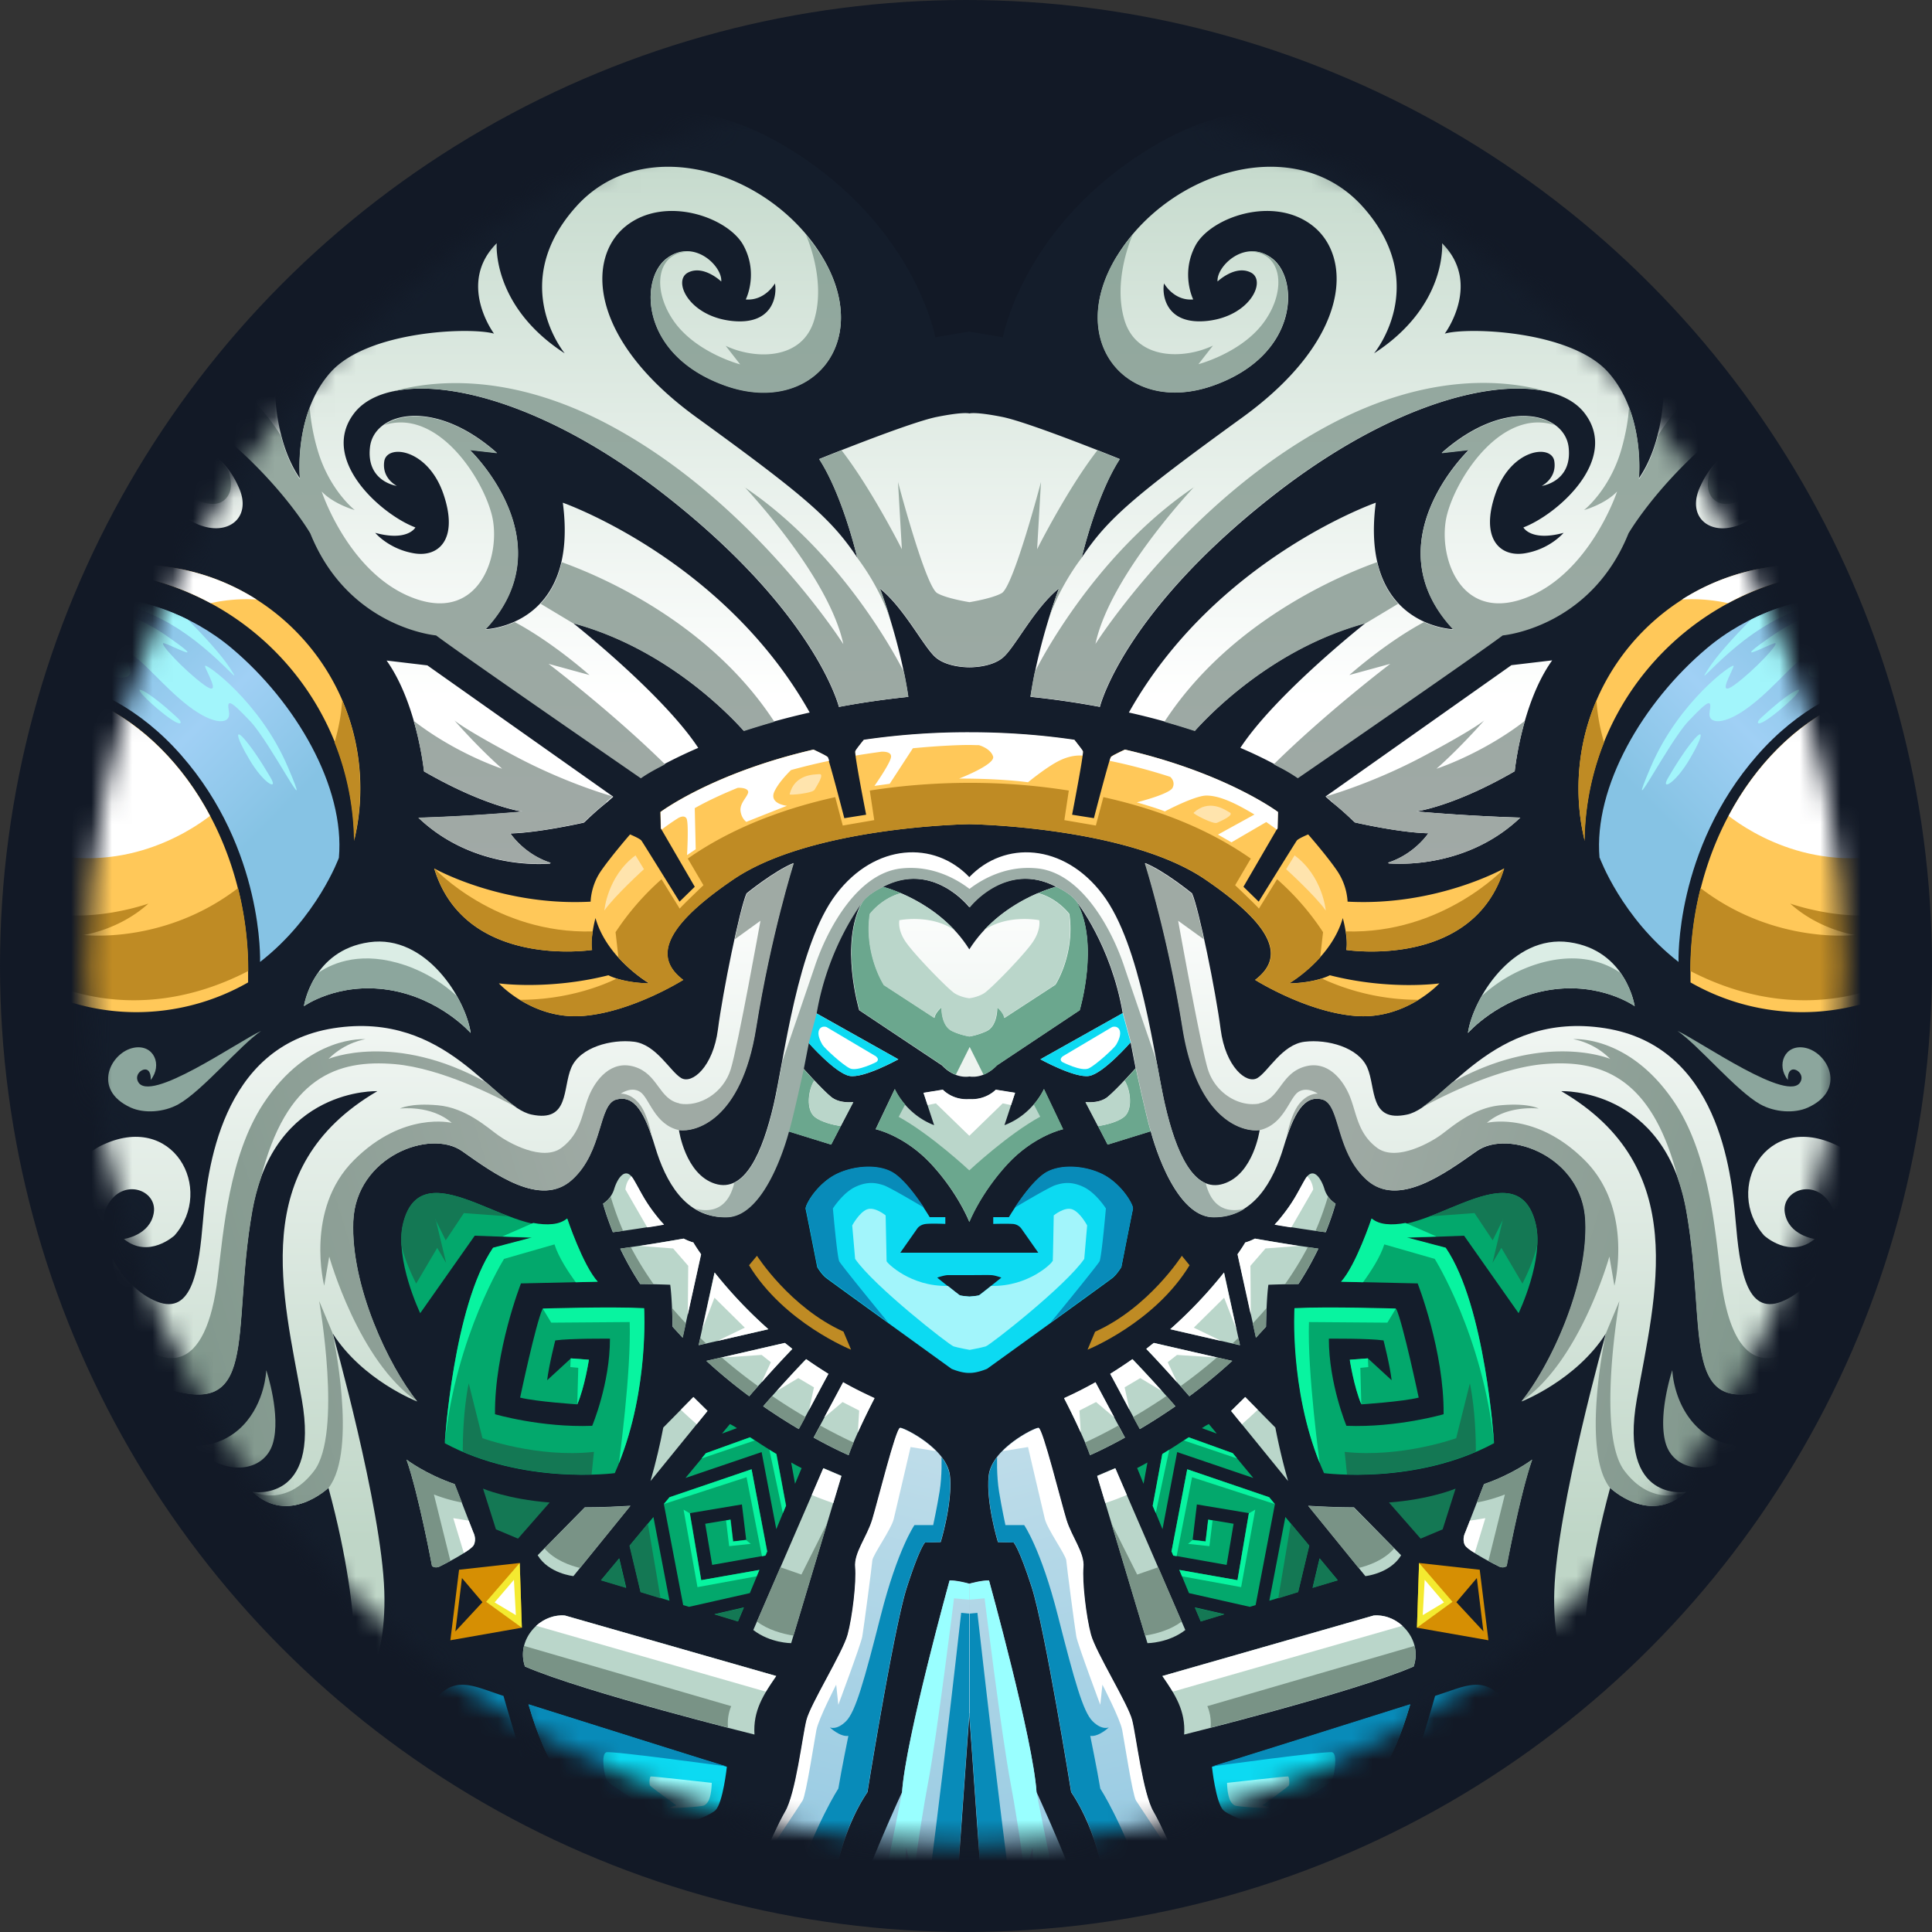 <svg width="95" height="95" fill="none" xmlns="http://www.w3.org/2000/svg"><rect width="100%" height="100%" fill="#333333" stroke="none"/><circle cx="47.5" cy="47.5" r="47.5" fill="#121926"/><mask id="a" style="mask-type:alpha" maskUnits="userSpaceOnUse" x="4" y="4" width="87" height="87"><circle cx="47.5" cy="47.5" r="43.182" fill="#C4C4C4"/></mask><g mask="url(#a)"><g clip-path="url(#clip0_10531_25709)" fill-rule="evenodd" clip-rule="evenodd"><path d="M47.663 16.301l-1.672.285s-1.007-5.605-7.42-9.414c-6.422-3.81-11.305-.532-12.407 1.472 0 0-4.617.171-5.68 4.55 0 0-4.18.333-5.786 2.271 0 0-2.68-3.543-6.954-2.679-4.285.874-4.75 6.821-4.152 9.434 0 0-1.15.17-1.957-.637-.798-.807.333-.731.551-.237 0 0 .067-.95-.988-1.254-1.054-.304-3.828.988 1.283 6.099 0 0-7.724 2.242-9.396 10.934 0 0-1.805 1.368-1.938 3.781-.133 2.404.703 4.01-.304 5.482-1.007 1.472-3.78 3.543-4.816 4.218-.713.465-1.653.893-2.166 1.111-.238.105-1.055.39-1.178.323a12.389 12.389 0 00-6.318-1.72c-6.887 0-12.473 5.587-12.473 12.474 0 6.888 5.586 12.474 12.473 12.474 1.682 0 3.287-.333 4.76-.94.19.645.55 1.415 1.187 1.453 0 0-1.843 2.973-2.175 4.113 0 0-7.895-4.113-15.647-1.976-7.761 2.138-13.708 9.766-10.364 24.216 0 0 5.804-4.133 16.634 6.241 0 0-2.546-12.445-1.206-17.66 0 0 4.95 5.215 5.481 9.566.532 4.351-.665 4.285-.94 6.859-.266 2.575 1.206 4.446 2.337 5.254.522.37 1.786 1.539 3.41 2.84 0 0 5.453 5.624 15.03 6.052 9.575.427 18.116-3.192 21.906-5.567 0 0 3.753-.114 7.42-2.328 0 0 4.294 1.881 8.046-1.833l8.588-.048s2.375.694 4.01.219c1.643-.475 2.82-1.815 2.82-1.815s1.188 1.34 2.822 1.815c1.644.475 4.01-.219 4.01-.219l8.587.048c3.753 3.705 8.047 1.833 8.047 1.833 3.667 2.214 7.42 2.328 7.42 2.328 3.8 2.375 12.34 5.994 21.906 5.567 9.576-.428 15.029-6.052 15.029-6.052 1.625-1.311 2.888-2.479 3.411-2.84 1.14-.798 2.612-2.679 2.337-5.254-.266-2.574-1.473-2.508-.941-6.859.532-4.35 5.482-9.566 5.482-9.566 1.339 5.215-1.207 17.66-1.207 17.66 10.84-10.364 16.635-6.241 16.635-6.241 3.344-14.45-2.613-22.069-10.365-24.216-7.761-2.137-15.656 1.976-15.656 1.976-.332-1.14-2.175-4.113-2.175-4.113.646-.038.997-.817 1.187-1.454 1.463.608 3.069.94 4.76.94 6.887 0 12.473-5.585 12.473-12.473 0-6.887-5.586-12.473-12.473-12.473a12.39 12.39 0 00-6.318 1.72c-.123.075-.94-.22-1.178-.324-.513-.218-1.453-.655-2.166-1.111-1.035-.665-3.809-2.746-4.816-4.218-1.007-1.473-.171-3.078-.304-5.482-.133-2.403-1.938-3.78-1.938-3.78-1.672-8.693-9.396-10.935-9.396-10.935 5.12-5.12 2.337-6.403 1.283-6.1-1.055.305-.988 1.255-.988 1.255.218-.504 1.358-.57.55.237-.797.798-1.956.637-1.956.637.598-2.613.133-8.56-4.152-9.434-4.284-.874-6.954 2.68-6.954 2.68-1.605-1.939-5.785-2.271-5.785-2.271-1.074-4.38-5.681-4.55-5.681-4.55-1.102-2.005-5.985-5.283-12.407-1.473-6.422 3.81-7.43 9.414-7.43 9.414l-1.671-.285h.019z" fill="#141D2B"/><path d="M47.662 32.813s-1.064.019-1.653-.485c-.589-.503-1.539-2.422-2.745-3.391 0 0 .997 2.612 1.396 5.33-.997.104-2.156.256-3.41.493-.057-.228-1.292-4.683-8.389-10.288-7.286-5.757-13.708-6.422-15.447-4.152-1.738 2.27 1.34 4.988 3.012 5.615 0 0-.37.703-1.976.266 0 0 .665.798 1.91 1.007 1.244.209 2.203-.732 1.434-2.945-.77-2.204-2.755-2.442-2.898-1.587-.133.855.618 1.216.618 1.216s-1.52-.2-1.32-1.91c.199-1.71 3.144-2.46 6.24.286l-1.339-.152s4.779 4.55.77 8.825c0 0 4.617-.133 3.81-6.222 0 0 7.894 2.764 12.14 10.317a35.546 35.546 0 00-3.249.893c-.646-.722-3.78-4.047-8.388-5.292 0 0 4.427 3.506 6.156 6.137a24.24 24.24 0 00-1.815.874c-.36.18-.722.38-.988.57h-.019s-8.597-5.909-10.06-7.01c0 0-4.313-.371-6.185-5.017 0 0-1.035-1.805-3.249-3.876-2.204-2.07-3.21-1.938-3.61-1.539-.399.4.97 2.727 1.758 2.793.788.067-.238-1.358-.599-1.558 0 0 1.34.02 2.195 2.005.855 1.985-1.691 3.011-3.734.37-2.042-2.64-2.337-6.536-.864-8.141 1.472-1.606 4.417-1.007 6.355 2.441 0 0-.133 2.879 1.235 4.845 0 0-.332-3.163 1.492-5.215 1.824-2.062 6.906-2.242 8.046-1.91 0 0-1.843-2.47.133-4.446 0 0-.266 3.078 3.344 5.415 0 0-2.812-3.382.504-7.153 3.306-3.781 9.566-1.843 12.14 2.375 2.575 4.218-.531 7.856-4.75 6.355-4.217-1.5-4.217-5.253-2.878-6.25 1.34-1.008 2.746.398 2.68 1.14 0 0-.875-.837-1.635-.438-.77.4.038 2.138 2.138 2.375 2.109.238 2.242-1.34 2.137-1.843 0 0-.484.865-1.434.789 0 0 .636-1.254-.105-2.641-.731-1.387-3.847-2.508-5.785-.97-1.938 1.54-1.872 5.54 3.477 9.415 5.348 3.876 6.63 4.997 7.894 6.888 0 0-.703-3.04-1.871-4.845 0 0 4.446-1.805 5.785-2.071 1.33-.266 1.596-.171 1.606-.171 0 0 .266-.095 1.605.17 1.34.267 5.786 2.072 5.786 2.072-1.169 1.805-1.872 4.845-1.872 4.845 1.264-1.9 2.546-3.012 7.895-6.888 5.348-3.876 5.415-7.875 3.477-9.414-1.938-1.54-5.054-.418-5.786.969-.731 1.387-.104 2.64-.104 2.64-.95.086-1.435-.788-1.435-.788-.104.504.038 2.071 2.138 1.843 2.109-.237 2.907-1.976 2.137-2.375s-1.643.437-1.643.437c-.067-.731 1.34-2.137 2.679-1.14 1.34 1.007 1.34 4.75-2.879 6.251-4.218 1.501-7.324-2.137-4.75-6.355 2.575-4.218 8.826-6.156 12.141-2.375 3.316 3.78.504 7.153.504 7.153 3.61-2.337 3.344-5.415 3.344-5.415 1.976 1.976.133 4.446.133 4.446 1.14-.332 6.222-.152 8.046 1.91 1.824 2.052 1.492 5.215 1.492 5.215 1.368-1.976 1.235-4.845 1.235-4.845 1.938-3.448 4.883-4.047 6.355-2.441 1.473 1.605 1.169 5.5-.874 8.141-2.042 2.641-4.579 1.625-3.733-.37.855-1.986 2.194-2.005 2.194-2.005-.37.2-1.387 1.625-.598 1.558.788-.066 2.156-2.394 1.757-2.793-.399-.399-1.406-.532-3.61 1.54-2.204 2.07-3.249 3.875-3.249 3.875-1.871 4.646-6.184 5.016-6.184 5.016-1.473 1.102-10.023 6.992-10.07 7.02h-.01a8.253 8.253 0 00-.988-.579 21.23 21.23 0 00-1.814-.874c1.729-2.64 6.156-6.137 6.156-6.137-4.608 1.245-7.743 4.57-8.389 5.292a34.728 34.728 0 00-3.249-.893c4.237-7.553 12.141-10.317 12.141-10.317-.798 6.09 3.81 6.222 3.81 6.222-4.01-4.284.77-8.825.77-8.825l-1.34.152c3.097-2.746 6.032-1.986 6.241-.285.2 1.71-1.32 1.91-1.32 1.91s.75-.371.617-1.217c-.133-.855-2.128-.617-2.888 1.587-.77 2.204.2 3.144 1.435 2.945 1.235-.2 1.91-1.007 1.91-1.007-1.606.437-1.977-.266-1.977-.266 1.672-.637 4.75-3.344 3.012-5.615-1.739-2.27-8.16-1.605-15.447 4.152-7.106 5.605-8.332 10.06-8.389 10.288a41.602 41.602 0 00-3.41-.494c.399-2.717 1.396-5.33 1.396-5.33-1.206.97-2.156 2.889-2.745 3.392-.58.504-1.644.485-1.653.485h-.01zm17.518 6.355l.314.276c.37.294.722.608 1.064.94l.066.057s2.176.504 3.61.532c0 0-.665 1.017-1.976 1.444l.029.038c.665.048 3.923.171 6.47-2.251 0 0-2.47-.067-5.121-.304 0 0 1.843-.238 4.845-1.976 0 0 .332-3.344 1.843-5.453l-2.005.237-9.13 6.45-.009.01zm-35.036 0l-9.13-6.45-2.004-.238c1.501 2.11 1.843 5.453 1.843 5.453 3.012 1.739 4.845 1.976 4.845 1.976-2.64.238-5.12.304-5.12.304 2.546 2.423 5.804 2.309 6.47 2.252l.028-.038c-1.311-.418-1.976-1.444-1.976-1.444 1.434-.038 3.61-.532 3.61-.532l.066-.057c.342-.333.694-.646 1.064-.94l.314-.276-.01-.01z" fill="url(#paint0_linear_10531_25709)"/><path d="M72.191 50.786s1.501-1.71 4.01-2.109c2.507-.399 4.18.798 4.18.798s-.4-2.745-3.212-3.144c-2.812-.4-4.75 2.812-4.987 4.446l.01.01z" fill="#DBEDE5"/><path d="M53.847 65.483l-.37.883s3.296-1.32 5.016-4.151l-.38-.466s-1.625 2.547-4.266 3.734z" fill="#BF8B24"/><path d="M47.663 77.871s.58-.17.969-.161c0 0 2.175 7.837 2.337 10.412 0 0 3.344 7.191 3.61 10.203 0 0 .665-6.384-1.91-10.203 0 0-1.301-8.094-1.938-10.07-.636-1.976-.893-2.204-.893-2.204l-.77-.02s-.588-1.918-.455-3.248c.133-1.34 2.242-2.375 2.441-2.375.2 0 1.102 3.648 1.368 4.512.266.865.903 1.634.836 2.337-.066.703.133 2.442.37 3.316.238.874 1.825 3.41 2.024 4.199.2.788.523 3.61 1.055 4.512.532.903 1.643 3.582 1.871 3.743.238.171 3.61 2.11 4.484 3.306.874 1.197.97 3.192 1.672 4.133.703.94 2.128 1.339 2.128 1.339s-1.843.884-1.71 2.09c.133 1.207 2.27 1.235 2.27 1.235l1.074 1.777s.285-3.335-.475-7.011l2.613-.333c.237 1.273.437 2.736.57 4.437.598 8.027-2.27 8.759-5.016 6.621 0 0 1.187.038 1.653-.902.465-.941.437-1.359.437-1.359s-.551-.817-1.492-1.035c-.94-.219-4.284.313-4.284.313l2.679 1.52-10.906-.532s-2.442.437-4.076-1.301c-1.643-1.739-1.634-7.724-1.634-9.13 0-1.406-.912-13.746-.912-13.746V77.87h.01z" fill="url(#paint1_linear_10531_25709)"/><path d="M68.544 89.566s2.945 2.204 4.218 9.633c1.273 7.419-.466 11.837-.466 11.837l2.138 1.235.731-4.351s5.453 1.501 8.959 3.809l1.5-.503s-2.042-1.473-4.046-2.442v-2.337s-1.473.703-3.41.703c0 0 5.585-3.106 9.195-9.462 0 0-6.289-3.344-12.302-4.484 0 0 3.125-.703 4.702-.484l-2.128-2.727 2.09-3.743-1.14-.066-5.348 6.355s-1.54-2.774-3.012-4.218l-1.69 1.235.009.01zm5.472 5.386c4.35.599 10.497 3.449 10.497 3.449-4.617 6.089-9.167 7.153-9.167 7.153.418-4.579-1.34-10.602-1.34-10.602h.01z" fill="#03A86C"/><path d="M71.27 88.036s1.596 1.957 2.033 2.936l.551-.599 1.34-1.472-1.435.864.209-2.546 3.344-.655.294-.323-4.331.266-2.024 1.53h.019z" fill="#F4EA30"/><path d="M79.744 89.461l2.337 3.582s5.12 1.425 8.664 3.762c0 0-3.581 6.051-7.153 8.597l.038 2.546 2.109 1.169s3.477-1.368 7.628-1.074c4.152.304 4.513 3.04 1.672 3.515-2.84.466-2.204-1.225-1.14-1.472 1.074-.247 1.188.332.304.57 0 0 .94.437 1.492-.399.55-.836-.75-1.606-2.945-1.169-2.195.437-3.525 2.822-.418 3.629 3.106.798 6.555-.332 8.398-3.61 1.843-3.277-4.313-4.949-7.154-4.712 0 0 1.625-1.054 4.883-.788 3.259.266 5.282 1.843 5.282 1.843s.941-3.316-.902-4.883c0 0-5.387-2.546-11.61 1.368 0 0 3.345-5.216 12.645-3.078 0 0-1.672-1.739-3.847-1.976 0 0 3.344-.665 5.415-.665s6.925.104 10.003-2.309c3.078-2.403 3.145-6.222.504-7.628-2.641-1.406-6.66-.732-7.762 1.434-1.102 2.176 1.976 3.544 4.218 2.746s1.91-2.185 1.473-2.49c-.437-.313-1.568-.37-2.252.124-.684.494-.019.846-.019.846s-.152-.38.39-.38c.541 0 .57.693-.523.798-1.083.104-1.206-1.15-.218-1.777s2.907-.693 3.572.238c.655.93.076 3.097-3.373 4.303-3.448 1.207-12.302.266-15.447 1.872 0 0 2.27-1.302 5.235-1.91 2.964-.598 6.621-.456 6.621-.456s-13.699-2.327-21.688-.456c0 0 2.375-1.871 5.586-2.546 3.21-.665 5.89-.665 8.293-1.406 2.404-.731 3.449-1.938 3.449-1.938s-1.235 3.515-5.187 4.218c0 0 4.883.19 8.189.599 0 0-.941-1.501-.304-2.945.636-1.435 2.679-2.242 2.679-2.242l2.973-2.812s.171-3.25-1.035-5.15c-1.207-1.909-2.394-2.555-3.107-4.065-.722-1.501.238-2.46 1.188-2.328.95.133 2.004 1.15 2.004 1.986 0 .836-1.035.617-1.358.237-.314-.38.18-.598.522-.351 0 0-.171-.75-.902-.618-.732.133-.618 1.805 1.083 2.394 1.71.59 2.66-1.5.57-3.391-2.09-1.89-4.427-1.634-4.988-.798-.551.836-.37 1.871.57 3.106.941 1.235 1.976 2.3 2.185 2.803 0 0-1.719-1.796-4.294-1.026 0 0 2.309 1.054 2.508 1.216.2.17 1.587 2.403 1.587 2.403s-2.176-1.406-2.47-1.52c-.304-.114-2.575-.655-2.575-.655s-.171 1.71-.703 2.574c0 0-.332-2.745-1.805-4.246 0 0-2.403.399-3.382 1.472-.969 1.074-1.14 4.152-1.14 4.152s1.634-.304 2.546-.238c.903.067 5.482 2.337 6.489 3.81 0 0-6.052-1.805-6.66-1.91-.598-.104-2.042.171-2.042.171s-.732 2.071-3.449 3.04c0 0 2.508-2.004 1.368-5.054 0 0-.674 3.867-4.607 5.054 0 0 3.515-3.59 3.581-6.64.067-3.04-2.574-3.677-4.883-1.938-2.308 1.738-2.555 4.864-1.235 5.187 1.32.313 2.242-1.853 2.062-2.556-.18-.703-.817-.399-1.121-.047 0 0 .57-.105.418.418-.152.522-.703 1.254-1.121.864-.418-.38.038-1.786.988-2.308.95-.523 1.957-.038 1.653 1.605-.304 1.634-3.183 5.5-7.828 7.695 0 0 2.403-3.144 4.446-4.816 0 0-4.38.598-7.173 6.811v.02z" fill="url(#paint2_linear_10531_25709)"/><path d="M52.327 68.76s.855 1.625 1.273 2.793c0 0 .675-.285 1.72-.864-.456-.846-1.007-1.881-1.454-2.708-.484.276-.997.532-1.539.78zm3.724 1.51a238.805 238.805 0 01-1.453-2.716c.38-.238.74-.475 1.092-.722a63.736 63.736 0 012.11 2.318c-.618.427-1.217.807-1.749 1.12zm2.432-1.614a25.783 25.783 0 002.11-1.739l-3.858-.883c-.123.095-.247.19-.37.294a69.346 69.346 0 012.118 2.328zm3.278-2.879c.161-.18.332-.36.494-.541.01-.76.047-1.568.114-2.062 0 0 .674-.028 1.482-.038.36-.55.684-1.13.978-1.738a97.302 97.302 0 01-3.116-.494c-.275.142-.475.19-.475.19s-.123.218-.38.58l.903 4.103zm3.43-5.187c.18-.456.35-.921.484-1.406 0 0-.4-.218-.551-.722-.152-.503-.551-1.14-.94-.484-.38.655-.552 1.102-1.274 1.976-.076.095-.152.17-.228.256.836.143 1.758.285 2.508.38zm-4.998 1.986l.78 3.572-3.43-.789a22.462 22.462 0 002.64-2.783h.01z" fill="#BAD6CA"/><path d="M53.353 70.936c.086.209.171.418.238.617 0 0 .674-.285 1.72-.864l-.324-.59c-.703.39-1.273.666-1.643.837h.01zm2.375-1.264a27.422 27.422 0 001.625-1.026c.161.18.313.352.437.504-.618.427-1.216.807-1.748 1.12l-.323-.588.01-.01zm2.318-1.51a25.356 25.356 0 001.796-1.416l.75.171a27.499 27.499 0 01-2.109 1.739c-.123-.143-.266-.314-.427-.494h-.01zm2.565-2.11c.095-.085.18-.17.276-.265l.076.342-.352-.076zm.988-.978c.228-.247.456-.494.675-.75l-.029.912c-.161.18-.323.36-.494.541l-.152-.703zm1.587-1.928a16.17 16.17 0 001.12-1.824c.181.028.352.047.514.076a15.458 15.458 0 01-.979 1.738c-.237 0-.456 0-.655.02v-.01zm1.5-2.622c.238-.542.438-1.102.609-1.682a1.2 1.2 0 00.37.342c-.133.485-.304.95-.484 1.406-.152-.019-.323-.038-.485-.066h-.01z" fill="#799386"/><path d="M52.327 68.76s.418.799.817 1.682l-.066-1.083.817-.418.902.76c-.323-.598-.646-1.206-.93-1.738a19.58 19.58 0 01-1.54.779v.019zm3.211.561a170.57 170.57 0 00-.95-1.767c.38-.237.741-.475 1.093-.722a67.922 67.922 0 011.453 1.568l-1.064-.637-.77.456.238 1.093v.01zm2.347-1.34l-.466-.997.456-.36 1.995.132-3.135-.722c-.123.095-.247.19-.37.295.532.55 1.073 1.15 1.52 1.653zm2.175-2.042l-1.358-.655 1.491-1.473.599 1.549-.608-2.784a21.812 21.812 0 01-2.641 2.784l2.517.58zm1.444-1.282l-.019-2.413.741-.855 1.634-.124a126.92 126.92 0 01-2.156-.36c-.276.142-.475.19-.475.19s-.124.218-.38.579l.655 2.973v.01zm1.995-4.304l1.074-1.862s-.02-.39-.295-.646c-.038.038-.066.086-.104.143-.38.655-.551 1.102-1.273 1.976-.076.095-.152.17-.228.256.266.048.541.095.817.133h.01z" fill="#fff"/><path d="M57.153 82.412c.637.922 1.15 1.71 1.074 2.879 0 0 8.34-2.071 11.286-3.344.456-1.32-.741-2.622-1.976-2.508l-10.384 2.973zm15.817-9.434l-.921 2.376s-.171.313-.02.617c.153.304 1.673 1.054 1.673 1.054s.2.114.38-.019c0 0 .655-3.524 1.254-5.234 0 0-.95.722-2.375 1.206h.01z" fill="#BAD6CA"/><path d="M80.38 84.645l.504.057s2.195-2.176 3.734-3.097c0 0-.114-2.755 2.422-5.605 2.185-2.442 5.738-2.518 7.315-.694 1.283-1.14 4.36-3.78 6.603-5.006 1.358-.741 2.318-1.492 2.916-2.223.618-.75.846-1.473.732-2.119l-.029-.18c-.228-1.34-.323-1.91.428-3.268.437-.789.969-1.16 1.624-1.596.494-.342 1.064-.722 1.691-1.397.637-.674.979-1.358 1.112-2.023.152-.76.019-1.492-.266-2.147-.333-.76-1.216-1.254-2.195-1.805-.598-.342-1.235-.694-1.814-1.15l-.266-.209c-1.653-1.282-4.646-3.61-4.684-6.042v-.522c-1.016 1.938-2.83 4.075-6.06 5.614-.058.979-.02 3.078 1.177 4.095.618.522 1.292.798 1.92 1.064.35.142.683.285.997.456 2.204-.124 9.557-1.121 9.557-1.121s.532.2.199.37c-.247.124-5.424 2.11-8.113 3.135.323 1.91-1.026 2.879-1.938 3.544l-.2.152c-.436.323-.835.636-1.12 1.064-.276.418-.447.969-.418 1.757 0 .219.01.418 0 .618 0 0 6.222 2.09 6.127 2.09-.095 0-6.032-.038-5.9.047.134.086 2.461 1.976 2.357 1.976-.105 0-4.17-1.206-4.17-1.206-.267.161-.58.304-.96.484-1.226.58-3.135 1.463-6.014 4.057-2.023 1.814-4.037 4.256-5.434 6.46-1.13 1.776-1.852 3.391-1.843 4.37h.01z" fill="#B4D9C8"/><path d="M79.298 84.52l.58.067c.037-1.111.778-2.783 1.918-4.588 1.425-2.242 3.468-4.722 5.52-6.565 2.935-2.64 4.883-3.543 6.137-4.142l.285-.133s-.988-.123-1.9.342l-.152.086-.038.019c-.827.456-1.91 1.13-3.43 2.251-4.047 2.974-9.034 9.966-8.91 12.654l-.01.01z" fill="#08A56E"/><path d="M47.663 52.934s-.684.152-1.35-.551l-4.065-2.708s-.988-3.296.152-5.339c0 0-1.7 2.138-2.27 5.482l4.046 2.27s-1.69.94-2.394.817c-.703-.123-2.042-1.653-2.042-1.653l-.247 1.273s.94 1.055 1.368 1.406c.427.352 1.092.257 1.092.257l-1.083 2.09-2.118-.656s-1.055 4.199-3.06 4.227c-2.004.039-2.973-1.776-3.476-3.448-.504-1.672-1.007-2.575-1.91-2.337-.902.237-.636 2.546-2.175 3.943-1.54 1.406-3.848-.304-5.415-1.407-1.568-1.102-5.216.267-5.349 3.449-.133 3.173 1.739 7.125 3.145 8.863 0 0-2.68-1.035-4.152-3.344 0 0 2.404 8.532 2.537 12.674.133 4.151-1.54 5.414-1.54 5.414s.666-3.61-1.206-10.497c0 0-1.957 1.871-3.733.2 0 0 3.325.57 2.422-4.551-.902-5.12-2.707-11.4 3.715-15.153 0 0-5.083-.199-6.156 5.89-1.074 6.09.465 10.498-4.684 8.56-5.149-1.938-6.289-10.032-2.745-11.77 3.543-1.739 5.614 2.137 3.61 4.417 0 0-1.273 1.168-2.49.171 0 0 1.293-.171 1.473-1.292.18-1.121-1.539-1.758-2.29-.333-.75 1.425.666 4 2.442 4.703 1.777.703 2.071-1.672 2.27-4.009.2-2.337.837-8.56 6.423-9.433 5.586-.874 7.856 3.847 9.728 4.246 1.871.399 1.52-1.301 1.957-2.309.437-1.007 1.976-1.406 3.078-1.273 1.102.133 1.786 1.473 2.327 1.787.532.313 1.568-.551 1.805-2.395.238-1.843 1.074-5.956 1.406-6.688 0 0 1.359-1.102 2.309-1.491 0 0-1.121 3.525-1.853 8.113-.731 4.579-3.011 5.12-3.78 5.016 0 0 .303 2.175 1.776 2.641 1.472.465 2.337-1.568 2.878-3.876.532-2.308 1.169-7.856 3.078-10.364 1.91-2.508 4.826-2.642 6.546-.837 1.72-1.804 4.636-1.671 6.545.837 1.91 2.508 2.546 8.056 3.078 10.364.532 2.309 1.406 4.351 2.879 3.876 1.472-.466 1.776-2.641 1.776-2.641-.77.105-3.04-.437-3.78-5.016-.732-4.579-1.853-8.113-1.853-8.113.95.38 2.308 1.492 2.308 1.492.333.731 1.169 4.845 1.406 6.688.238 1.843 1.273 2.707 1.805 2.394.532-.314 1.216-1.654 2.328-1.786 1.102-.133 2.64.266 3.078 1.273.437 1.007.085 2.707 1.957 2.308 1.871-.399 4.142-5.12 9.728-4.246 5.586.873 6.222 7.087 6.422 9.433.2 2.337.503 4.712 2.27 4.009 1.767-.703 3.192-3.278 2.442-4.703-.75-1.425-2.47-.788-2.29.333.18 1.121 1.473 1.292 1.473 1.292-1.216 1.007-2.49-.171-2.49-.171-2.004-2.27.067-6.156 3.61-4.418 3.544 1.739 2.404 9.833-2.745 11.771-5.149 1.938-3.61-2.47-4.683-8.56-1.074-6.089-6.156-5.89-6.156-5.89 6.422 3.743 4.617 10.032 3.714 15.153-.902 5.12 2.423 4.55 2.423 4.55-1.777 1.672-3.734-.199-3.734-.199-1.871 6.887-1.206 10.497-1.206 10.497s-1.672-1.273-1.54-5.415c.134-4.141 2.537-12.672 2.537-12.672-1.472 2.308-4.142 3.343-4.142 3.343 1.406-1.738 3.278-5.69 3.145-8.863-.133-3.173-3.781-4.55-5.349-3.449-1.567 1.102-3.876 2.813-5.415 1.407-1.539-1.407-1.273-3.715-2.175-3.943-.903-.237-1.406.665-1.91 2.337-.503 1.672-1.472 3.477-3.477 3.448-2.004-.037-3.059-4.227-3.059-4.227l-2.118.656-1.083-2.09s.665.094 1.092-.257c.428-.351 1.368-1.406 1.368-1.406l-.247-1.273s-1.34 1.539-2.042 1.653c-.703.114-2.394-.817-2.394-.817l4.047-2.27c-.57-3.344-2.27-5.482-2.27-5.482 1.14 2.043.151 5.339.151 5.339l-4.066 2.708c-.665.703-1.349.55-1.349.55h-.01zm0-8.322s-1.796-2.309-4.266-1.008c0 0 2.755.666 4.266 3.078 1.52-2.403 4.265-3.078 4.265-3.078-2.47-1.301-4.265.998-4.265 1.008z" fill="url(#paint3_linear_10531_25709)"/><path d="M108.082 103.597c1.501-.133 5.672-.029 5.938-.029s-5.045-1.434-6.707-1.89c-.247-.589-.456-1.121-.57-1.53-.209-.77-.095-1.643.028-2.204.143 0 .295 0 .456.01.922.047 8.607.332 11.286-4.921 2.679-5.254.105-8.465-5.187-8.864 1.017-1.026 2.679-1.539 4.028-1.88 2.442-.628 5.795-.818 8.446 1.51 2.337 2.042 3.686 5.377 4.085 9.034.361 3.297-.057 6.85-1.226 9.956a23.3 23.3 0 00-1.548 1.416s2.546-7.22 1.339-13.177c-1.206-5.956-5.481-10.43-12.578-6.859 0 0 5.862-.56 8.265 3.126-1.947 1.634-4.503 4.73-6.175 7.951-1.387 2.66-2.175 5.406-1.577 7.534.532 1.881.846 3.068.941 3.961.095.855-.019 1.444-.333 2.119-.522 1.111-2.422 2.061-3.068 2.356l-4.579-1.321 3.239 2.489c-2.166 2.537-7.866 5.263-9.994 6.223-3.372.494-7.514.323-12.454-1.188h.266c1.795-.057 3.344-.437 4.721-.874 1.112-.361 2.223-.912 3.192-1.501 1.444-.864 2.613-1.814 3.126-2.299.551-.532 1.767-1.026 3.021-1.529.541-.219 1.083-.437 1.586-.665.874-.399 1.549-1.093 1.995-1.91a5.167 5.167 0 00.599-2.859c-.067-.665-.295-1.425-.57-2.185h.009z" fill="#B4D9C8"/><path d="M47.662 61.597H44.27l.827-1.178s.123-.208.447-.237c.313-.029.94 0 .94 0v-.333h-.77s-1.054-1.785-1.89-2.222c-.836-.438-2.194-.248-2.992.284-.799.532-1.255 1.387-1.217 1.54.038.151.57 2.859.57 2.859s.219.37.438.532c.218.171 6.165 4.465 6.165 4.465s.504.218.874.2c.37.018.874-.2.874-.2s5.956-4.294 6.166-4.465c.218-.171.437-.532.437-.532s.531-2.708.57-2.86c.037-.152-.419-1.007-1.217-1.539-.797-.532-2.156-.721-2.992-.285-.836.438-1.89 2.224-1.89 2.224h-.77v.332s.627-.019.94 0a.571.571 0 01.447.237l.827 1.178h-3.392zm0 2.157c-.218-.019-.447-.038-.494-.076a50.312 50.312 0 01-1.083-.855s.323-.114.513-.123h1.064c.352 0 .94-.01 1.064 0 .18 0 .513.123.513.123s-.978.788-1.083.855c-.047.038-.276.057-.494.076z" fill="#0CDAF2"/><path d="M53.952 72.57l2.47 8.227s1.026 0 1.862-.646l-3.449-7.961-.893.38h.01z" fill="#BAD6CA"/><path d="M55.918 72.19l.313.77.19-1.046c-.161.095-.332.18-.513.276h.01zm.77 1.852l.474 1.15.722-3.79 3.743 1.272-1.016-1.225-2.166-.78c-.352.238-.789.523-1.292.827l-.466 2.546zm.92 2.223l.77-4.018 4.028 1.368.285.342-.95 4.968-.285.086-2.992-.675-.475-1.14 2.86.504.56-3.297-2.556-.427-.209 1.738.637.076.123-1.073 1.254.209-.342 2.023-2.631-.465-.095-.219h.019zm1.15 2.784l.285.674 1.16-.351-1.445-.333v.01zm3.667-.342l1.406-.428.542-2.28-1.169-1.406-.788 4.114h.01zm2.119-.637l1.235-.37-.893-1.074-.342 1.444zm-4.722-7.59l-.38-.456s-.133.057-.342.2l.722.265v-.01zm9.89-7.362s1.302 3.315 1.273 6.422c0 0-2.27.665-4.778.57 0 0-.865-2.071-.865-4.285 0 0 1.976-.019 2.689.086 0 0 .313 1.216.399 1.957l-1.169-1.074-.883.067s.2 1.32.57 2.194c0 0 2.023-.133 2.812-.332 0 0-.77-3.648-1.102-4.36 0 0-3.344-.105-4.988-.02 0 0-.266 4.285 1.435 8.094 0 0 4.512.599 8.36-1.472 0 0-.418-6.726-2.375-9.595l-1.91-.504 2.812-.104 2.68 3.81s1.272-2.642.835-4.418c-.978-3.971-6.013 1.434-8.056-.238 0 0-.77 2.309-1.5 3.107l3.78.085-.019.01z" fill="#03A86C"/><path d="M47.662 60.087s-.541-1.397-1.852-2.822c-1.32-1.434-2.755-1.738-2.755-1.738l.94-1.976s.532 1.235 1.938 1.776l-.522-1.586.95-.152s.465.522 1.301.465c.836.048 1.302-.465 1.302-.465l.95.152-.523 1.586c1.406-.532 1.938-1.776 1.938-1.776l.94 1.976s-1.434.304-2.754 1.738c-1.311 1.435-1.853 2.812-1.853 2.822zm12.873 9.291l2.803 3.448a30.425 30.425 0 01-.627-2.631l-1.482-1.501-.694.684zm3.79 4.664l2.813 3.458s1.216-.123 1.757-1.026l-2.318-2.356c-.912 0-1.72-.047-2.242-.076h-.01z" fill="#BAD6CA"/><path d="M68.297 73.88l1.558 1.777 1.083-.456.636-2.004s-1.206.522-3.277.684z" fill="#147854"/><path d="M77.91 41.334c.086-7.286 5.967-13.176 13.253-13.271a11.248 11.248 0 00-2.546-.295c-6.08 0-11 4.93-11 11.001 0 .884.104 1.739.303 2.565h-.01zm-30.247-.808s-7.743.105-11.59 2.708c-3.848 2.612-3.715 4.009-2.48 4.95 0 0-2.546 1.605-4.987 1.776-2.442.17-4.076-1.606-4.076-1.606s2.442.342 5.387-.399c0 0 .665.37 2.004.4 0 0-2.07-1.207-2.64-3.212 0 0-.267.97-.172 1.568 0 0-6.25.969-7.761-4.01 0 0 3.315 1.872 7.695 1.635 0 0 0-.77.503-1.501.504-.732 1.435-1.805 1.435-1.805s.484.2.56.304c.076.104 1.872 3.002 1.872 3.002l.75-.732-1.672-2.878-.019-.798s2.556-1.92 7.524-3.069c.276.133.637.304.684.361.086.105.836 3.012.836 3.012l1.074-.171s-.59-2.993-.532-3.107c.028-.076.256-.36.418-.56a35.533 35.533 0 015.177-.37c1.9 0 3.63.142 5.178.37.161.209.39.494.418.56.047.114-.532 3.107-.532 3.107l1.073.17s.75-2.906.836-3.01c.048-.058.409-.238.684-.362 4.969 1.15 7.524 3.069 7.524 3.069l-.019.798-1.672 2.878.75.732s1.796-2.898 1.872-3.002c.076-.105.56-.304.56-.304s.941 1.073 1.435 1.805a3.03 3.03 0 01.504 1.5c4.38.238 7.695-1.633 7.695-1.633-1.501 4.987-7.762 4.009-7.762 4.009.105-.599-.17-1.568-.17-1.568-.57 2.005-2.642 3.211-2.642 3.211 1.34-.028 2.005-.399 2.005-.399 2.945.75 5.386.4 5.386.4s-1.634 1.776-4.075 1.605c-2.442-.171-4.988-1.777-4.988-1.777 1.235-.94 1.368-2.337-2.47-4.95-3.847-2.602-11.59-2.707-11.59-2.707h.01zm46.207-6.83a9.221 9.221 0 00-2.764.636c1.796 1.625 5.244 5.9 3.449 13.69a10.985 10.985 0 005.053-9.253c0-3.886-1.567-5.368-5.737-5.073zm-3.277.855c1.672 1.434 5.415 5.7 3.353 13.841a10.994 10.994 0 01-5.338 1.378 11.1 11.1 0 01-5.482-1.463v-.56c0-5.938 3.135-11.182 7.477-13.196h-.01z" fill="#FFC859"/><path d="M78.661 42.18s1.074 2.944 3.876 5.12c0 0-.2-5.52 3.876-10.165 4.076-4.646 9.196-4.247 10.906-3.648-2.555-5.52-9.405-4.969-13.395-1.606-3.135 2.641-5.576 6.802-5.272 10.308l.01-.01z" fill="url(#paint4_linear_10531_25709)"/><path d="M51.747 62.016c0 .076-1.159 1.254-3.011 1.215-.257.2-.523.419-.57.447-.048.038-.276.057-.494.076-.219-.019-.447-.038-.494-.076-.048-.028-.314-.247-.57-.447-1.853.038-3.002-1.14-3.012-1.215 0-.076-.047-2.252-.047-2.252s-.532-.447-.922-.295c-.38.152-.722.789-.722.789l.143 1.643c.912 1.33 4.626 4.237 4.845 4.304.218.067.779.171.788.171 0 0 .57-.105.789-.171.218-.067 3.933-2.974 4.845-4.303l.142-1.644s-.332-.637-.722-.789c-.38-.151-.921.295-.921.295s-.038 2.175-.048 2.252h-.019z" fill="#A2F5FB"/><path d="M54.379 59.422s-.21 2.403-.314 2.603c-.085.161-1.795 2.27-2.403 3.002a808.136 808.136 0 003.04-2.204c.218-.171.437-.532.437-.532s.532-2.708.57-2.86c.038-.152-.418-1.007-1.216-1.539s-2.157-.722-2.993-.285c-.57.295-1.235 1.216-1.605 1.777 0 0 1.634-.979 1.985-1.102.352-.114.77-.21 1.387.076.618.285 1.112 1.064 1.112 1.064zm-13.424 0s.21 2.403.314 2.603c.085.161 1.795 2.27 2.403 3.002a808.136 808.136 0 01-3.04-2.204c-.218-.171-.437-.532-.437-.532s-.532-2.708-.57-2.86c-.038-.152.418-1.007 1.216-1.539s2.157-.722 2.993-.285c.57.295 1.235 1.216 1.605 1.777 0 0-1.634-.979-1.985-1.102-.352-.114-.77-.21-1.387.076-.618.285-1.112 1.064-1.112 1.064z" fill="#088BB9"/><path d="M59.252 43.234c3.848 2.612 3.715 4.009 2.47 4.95 0 0 2.546 1.605 4.988 1.776 1.273.085 2.327-.352 3.05-.798A11.34 11.34 0 0165 48.117a5.556 5.556 0 01-1.606.238s.789-.456 1.52-1.273l.143-1.245a12.77 12.77 0 00-2.261-2.603l-.893 1.444c-.124-.161-1.169-1.15-1.169-1.15l.77-1.31c-2.252-1.578-4.845-2.49-7.249-3.022l-.37 1.397-1.549-.266.219-1.453a30.778 30.778 0 00-4.893-.38c-1.064 0-2.84.056-4.892.38l.218 1.453-1.548.266-.37-1.397c-2.395.532-4.998 1.445-7.25 3.022l.77 1.31s-1.045.998-1.168 1.15l-.893-1.444a13.03 13.03 0 00-2.261 2.603l.142 1.244a7.255 7.255 0 001.52 1.273c-.74-.018-1.273-.133-1.605-.237-.637.314-2.394 1.045-4.76 1.045.722.447 1.777.883 3.05.798 2.441-.171 4.987-1.776 4.987-1.776-1.235-.941-1.368-2.337 2.48-4.95 3.847-2.603 11.59-2.708 11.59-2.708s7.742.105 11.59 2.708h-.01z" fill="#BF8B24"/><path d="M66.178 45.8c.047.294.076.645.028.911 0 0 6.251.97 7.762-4.009 0 0-3.021 3.24-7.79 3.097z" fill="#BF8B24"/><path d="M53.99 55.375l.474.912 2.119-.655c-.238-.77-.732-3.097-.732-3.097s-.247.275-.55.598c.294.466.427 1.454-.048 1.805-.314.238-.855.37-1.254.437h-.01z" fill="#6BA78E"/><path d="M53.99 55.375c.399-.067.94-.2 1.254-.437.475-.361.342-1.34.047-1.805a10.49 10.49 0 01-.826.807c-.428.352-1.093.257-1.093.257l.618 1.178z" fill="#BAD6CA"/><path d="M65.494 39.444c.37.294.722.608 1.064.94l.066.057s2.176.504 3.61.532c0 0-.665 1.017-1.976 1.444l.029.038c.665.048 3.923.171 6.47-2.251 0 0-2.47-.067-5.121-.304 0 0 1.843-.238 4.845-1.976 0 0 .114-1.121.503-2.48-2.128 1.644-4.35 2.356-4.35 2.356 1.215-1.073 2.346-2.375 2.346-2.375s-.466.418-3.002 1.767c-2.537 1.35-4.779 1.967-4.779 1.967l.314.275-.02.01zm-35.663 0a14.3 14.3 0 00-1.064.94l-.067.057s-2.175.504-3.61.532c0 0 .665 1.017 1.976 1.444l-.028.038c-.665.048-3.924.171-6.47-2.251 0 0 2.48-.067 5.12-.304 0 0-1.842-.238-4.844-1.976 0 0-.114-1.121-.504-2.48 2.128 1.644 4.351 2.356 4.351 2.356-1.216-1.073-2.346-2.375-2.346-2.375s.465.418 3.002 1.767c2.536 1.35 4.778 1.967 4.778 1.967l-.313.275.019.01zm13.946-9.006a11.533 11.533 0 00-1.625-3.012s-.703-3.04-1.871-4.845c0 0 .446-.18 1.102-.437 1.491 1.929 2.964 4.864 2.964 4.864l-.19-3.306s1.349 5.13 1.928 5.463c.361.209 1.093.36 1.587.446.484-.085 1.216-.237 1.586-.446.58-.333 1.929-5.463 1.929-5.463l-.19 3.306s1.472-2.945 2.964-4.864c.655.257 1.102.437 1.102.437-1.169 1.805-1.872 4.845-1.872 4.845s-1.045 1.311-1.624 3.012c.285-.912.503-1.51.503-1.51-1.206.968-2.156 2.887-2.745 3.39-.58.504-1.644.485-1.653.485 0 0-1.064.02-1.653-.484-.59-.504-1.54-2.423-2.746-3.392 0 0 .228.59.504 1.51zm-7.163-6.489s4.132 4.351 4.854 7.724c0 0-4.465-7.03-11.523-10.783-4.997-2.66-8.826-2.156-10.63-1.643 2.84-.627 7.941.788 13.556 5.225 7.106 5.605 8.331 10.06 8.388 10.288a41.602 41.602 0 013.41-.494 17.119 17.119 0 00-.218-1.216s-2.764-5.68-7.837-9.091v-.01zm3.8-11.333c2.574 4.218-.532 7.856-4.75 6.355-4.218-1.5-4.218-5.253-2.879-6.25.39-.295.789-.38 1.15-.343-1.634-.028-1.91 1.805-.817 3.392 1.092 1.577 3.277 2.147 3.277 2.147l-.712-.912c1.406.665 3.752.74 4.35-1.264.609-2.014-.408-4.199-.408-4.199.285.342.551.703.78 1.083l.009-.01zM27.617 27.654c-.209.903-.589 1.558-1.035 2.033l1.615.97c4.607 1.244 7.742 4.569 8.388 5.29.494-.16.998-.313 1.492-.455-3.24-4.978-8.75-7.24-10.45-7.847l-.01.01zm-2.29 2.926c-.778.361-1.453.38-1.453.38 4.01-4.284-.77-8.825-.77-8.825l1.34.152c-2.27-2.014-4.465-2.147-5.548-1.387 2.575-.817 4.788 2.498 5.282 4.398.494 1.9-.55 5.292-3.78 4.133-3.23-1.16-4.58-5.263-4.58-5.263.608.636 1.625.912 1.625.912s-1.245-.97-1.824-2.945a10.142 10.142 0 01-.39-2.1c-.674 1.758-.484 3.534-.484 3.534-.456-.665-.75-1.425-.931-2.147-2.328-3.667-4.921-3.334-4.921-3.334.712-.713 2.232-.523 2.232-.523-1.624-1.016-3.914-.494-4 2.727-.085 3.23 2.898 5.006 3.83 4.35.512-.35.446-.997.275-1.51-.789-1.073-1.672-1.083-1.672-1.083.37.2 1.387 1.625.598 1.558C9.368 23.541 8 21.213 8.4 20.814c.399-.399 1.406-.532 3.61 1.54 2.204 2.07 3.249 3.875 3.249 3.875 1.871 4.646 6.184 5.016 6.184 5.016 1.473 1.102 10.023 6.992 10.06 7.02h.02c.266-.19.617-.389.988-.579.066-.038.123-.066.19-.104-2.613-2.575-5.729-4.94-5.729-4.94l2.014.55c-1.681-1.453-3.059-2.28-3.676-2.602l.019-.01zm33.393-6.63c-5.073 3.42-7.837 9.09-7.837 9.09-.086.4-.152.808-.219 1.217.998.104 2.157.256 3.41.494.058-.228 1.293-4.684 8.39-10.289 5.614-4.427 10.715-5.842 13.556-5.225-1.805-.513-5.624-1.016-10.63 1.644-7.06 3.752-11.524 10.782-11.524 10.782.712-3.363 4.854-7.723 4.854-7.723v.01zm-3.8-11.334c.228-.38.494-.741.78-1.083 0 0-1.008 2.194-.41 4.199.6 2.004 2.955 1.928 4.352 1.263l-.713.912s2.195-.57 3.278-2.147c1.092-1.577.807-3.41-.817-3.391.36-.038.76.047 1.15.342 1.339 1.007 1.339 4.75-2.88 6.25-4.217 1.502-7.324-2.137-4.75-6.355l.01.01zm12.797 15.038c.209.903.589 1.558 1.035 2.033l-1.615.97c-4.607 1.244-7.742 4.569-8.388 5.29a44.629 44.629 0 00-1.492-.455c3.24-4.978 8.75-7.24 10.45-7.847l.01.01zm2.29 2.926c.778.361 1.453.38 1.453.38-4.01-4.284.77-8.825.77-8.825l-1.34.152c2.27-2.014 4.465-2.147 5.548-1.387-2.575-.817-4.788 2.498-5.282 4.398-.494 1.9.55 5.292 3.78 4.133 3.221-1.16 4.58-5.263 4.58-5.263-.608.636-1.625.912-1.625.912s1.245-.97 1.824-2.945c.257-.884.352-1.587.39-2.1.674 1.758.484 3.534.484 3.534.456-.665.75-1.425.931-2.147 2.328-3.667 4.921-3.334 4.921-3.334-.712-.713-2.232-.523-2.232-.523 1.624-1.016 3.914-.494 4 2.727.085 3.23-2.898 5.006-3.83 4.35-.512-.35-.446-.997-.275-1.51.789-1.073 1.672-1.083 1.672-1.083-.37.2-1.387 1.625-.598 1.558.788-.066 2.156-2.394 1.757-2.793-.399-.399-1.406-.532-3.61 1.54-2.204 2.07-3.249 3.875-3.249 3.875-1.871 4.646-6.184 5.016-6.184 5.016-1.473 1.102-10.023 6.992-10.07 7.02h-.01a8.253 8.253 0 00-.988-.579c-.066-.038-.123-.066-.19-.104 2.613-2.575 5.729-4.94 5.729-4.94l-2.014.55c1.681-1.453 3.059-2.28 3.676-2.602l-.019-.01z" fill="url(#paint5_linear_10531_25709)"/><path d="M55.205 49.817l-4.047 2.27s1.691.941 2.394.818c.703-.114 2.043-1.653 2.043-1.653l-.39-1.435z" fill="#0CDAF2"/><path d="M47.662 84.255s.912 12.34.912 13.747c0 1.406 0 7.391 1.634 9.129 1.634 1.739 4.076 1.302 4.076 1.302l2.736.133c-2.86-.836-3.553-2.043-3.553-2.043 2.945 1.767 6.06 1.492 7.42.304 1.358-1.187.275-2.897.275-2.897s1.13.608 1.13 2.118c0 1.511-1.102 2.119-1.102 2.119l4 .788-2.68-1.52s3.345-.532 4.285-.313c.94.218 1.492 1.035 1.492 1.035s.038.418-.437 1.359c.589-.95.655-2.812.655-2.812l-1.073-1.777s-2.138-.038-2.27-1.235c-.134-1.206 1.71-2.09 1.71-2.09s-1.426-.399-2.129-1.339c-.703-.94-.807-2.926-1.672-4.133-.456-.627-1.596-1.463-2.612-2.137 0 0 1.13 1.035 1.567 2.061.437 1.017.485 2.29.893 3.487.418 1.197.979 1.776.979 1.776-.846 1.055-.97 2.964-.97 2.964-.246-1.52-2.745-2.261-2.745-2.261.542-.361.095-1.216.095-1.216s0 .665-.864.713c-.865.057-1.501.247-1.948 1.121-.437.864-.038 2.384 1.093 2.289 1.13-.095.788-1.045.788-1.045s.095.342-.285.456a.534.534 0 01-.674-.646c.095-.437 1.016-.969 1.653-.028.636.94-.466 3.638-4.655 2.394-4.19-1.245-4.912-5.406-4.912-5.406 1.245 2.204 3.449 2.594 3.449 2.594-1.568-.665-3.116-4.057-3.667-6.64-.551-2.594-2.195-17.3-2.195-17.3l-.39.038v4.892l-.009.02z" fill="#088BB9"/><path d="M52.679 88.121c2.574 3.81 1.91 10.203 1.91 10.203.579 1.834 2.365 2.774 2.365 2.774s-.361-.437-.58-1.13c-.218-.694-.494-2.204.247-2.233.741-.028.827.988 1.843 1.35 1.017.36 2.261.246 2.204-.827-.047-.874-.855-1.017-1.159-1.045.599.095.798 1.377-.142.96-.988-.438-1.872-1.872-3.03-5.235-1.16-3.363-2.233-4.988-2.233-4.988-.162-.969-.494-2.593-.494-2.593.418.057.912-.418.912-.418s-.333.161-.798-.304c-.466-.466-.884-1.957-1.71-5.206-.827-3.25-1.653-4.437-1.653-4.437h-.922s-.18-.826-.313-1.643c-.133-.817-.095-1.7-.095-1.7-.219.284-.37.598-.409.93-.133 1.34.456 3.25.456 3.25l.77.018s.256.238.893 2.204c.636 1.976 1.938 10.07 1.938 10.07z" fill="#088BB9"/><path d="M48.413 78.584s.836 6.764 1.282 9.11c.437 2.347.713 4.636.713 4.636l.36-1.491s.276 6.289 1.958 9.072c1.681 2.784 3.942 2.622 3.942 2.622s-2.698-2.071-3.334-3.8c-.637-1.738-2.366-10.602-2.366-10.602-.17-2.574-2.337-10.412-2.337-10.412-.38 0-.969.162-.969.162v.779l.75-.067v-.01z" fill="#9FF"/><path d="M62.93 104.29s.123-1.909.968-2.964c0 0-.56-.579-.978-1.776-.418-1.197-.456-2.47-.893-3.487a3.082 3.082 0 00-.18-.351s-3.24-2.252-3.459-2.413c-.218-.162-1.871-2.65-1.871-2.65s.142.493 1.377 2.783c1.245 2.29 3.145 3.059 3.971 5.187.827 2.118 1.074 5.681 1.074 5.681l-.01-.01z" fill="#fff"/><path d="M56.83 74.404c.161-.75.494-2.347.665-3.116-.105.066-.219.133-.342.209l-.475 2.546.152.36zm1.387-3.572l2.612.883-.209-.256-2.166-.78c-.076.048-.152.105-.237.153zm4.19 2.793l-4.028-1.378-.77 4.028.086.219.161.028.76-3.885 4.066 1.32-.275-.332z" fill="#08F4A0"/><path d="M59.47 76.028l.153-1.263-.21-.038-.132 1.073-.637-.076-.228.19 1.055.114z" fill="#08F4A0"/><path d="M61.41 74.413l-.561 3.287-2.86-.504.133.314 2.907.532.694-3.81-.314.18zm2.954-9.405l3.856.029.418-.694s-3.344-.104-4.987-.019c0 0-.247 3.943 1.244 7.629 0 0-.617-4.475-.531-6.954v.01z" fill="#08F4A0"/><path d="M67.252 66.794l-.884.066s.2 1.321.57 2.195l-.047-1.796.39-.038-.02-.427h-.01z" fill="#08F4A0"/><path d="M71.603 70.718s-2.689.978-5.482.674l.114 1.112c1.406.037 3.924-.086 6.337-1.122 0-.56-.029-2.08-.295-3.363l-.674 2.698z" fill="#147854"/><path d="M67.441 59.916s-.77 2.309-1.5 3.107l1.082.028c.361-.494.855-1.245 1.045-1.862l2.48.712s2.356 3.753 2.916 9.044c0 0-.418-6.725-2.375-9.594l-1.91-.504 1.454-.047-1.52-.665c-.684.123-1.292.095-1.672-.219z" fill="#08F4A0"/><path d="M69.56 80.93l-10.194 2.964s.219.437.162 1.055c2.46-.637 7.761-2.052 9.984-3.012.114-.342.124-.693.048-1.007z" fill="#799386"/><path d="M57.666 83.182l11.295-3.24c-.39-.351-.902-.55-1.415-.503l-10.384 2.973c.18.266.361.523.513.78l-.01-.01zm-5.434-31.227l2.451-1.453s.247-.095.361.133c.114.228-.066.58-.161.74-.095.162-.988.989-1.35 1.16-.36.17-1.3-.314-1.3-.314s-.172-.114 0-.256v-.01z" fill="#fff"/><path d="M88.76 74.67c-2.252.617-6.29 5.215-6.29 5.215-.085.133-.17.257-.246.39-1.13 1.776-1.853 3.391-1.843 4.37l.504.057s2.194-2.176 3.733-3.097c0 0-.114-2.755 2.422-5.605a6.063 6.063 0 011.73-1.34l-.01.01z" fill="#7B9789"/><path d="M79.877 84.588c.038-1.112.779-2.784 1.919-4.589l.114-.171-.684-.076c-1.197 1.919-1.967 3.686-1.929 4.76l.58.066v.01z" fill="#167553"/><path d="M88.997 73.672s3.448-.94 5.291.437l3.525-2.727-3.392-1.187s-3.477 1.491-5.434 3.477h.01z" fill="#fff"/><path d="M69.778 76.855l2.983.332.428 3.468-3.515-.618.104-3.183zm3.164 3.362l-.323-2.621-1.007 1.187 1.33 1.434z" fill="#D68F03"/><path d="M70.377 91.95l1.35-.75s.978 1.348 1.462 2.412L78.661 87l.618.076.456-.817-1.14-.066-5.349 6.355s-1.539-2.774-3.011-4.218l-1.691 1.235s.845.637 1.833 2.375v.01z" fill="#08F4A0"/><path d="M61.931 54.263c-1.016.19-2.175-.522-2.536-1.681-.361-1.16-1.463-7.306-1.463-7.306l1.263.912c-.228-1.064-.456-1.947-.598-2.251 0 0-1.359-1.102-2.309-1.492 0 0 1.121 3.525 1.853 8.113.731 4.58 3.011 5.12 3.78 5.016 1.207-.256 1.473-1.586 1.92-1.88.437-.286.96.085.96.085s-.466-.048-.903.484-.627 1.625-.627 1.625c.456-1.34.94-2.033 1.738-1.824.903.237.637 2.546 2.176 3.942 1.539 1.406 3.847-.304 5.415-1.406 1.567-1.102 5.215.266 5.348 3.449.133 3.173-1.738 7.125-3.144 8.863 2.888-1.947 4.332-7.125 4.332-7.125l.247 1.435s.969-3.753-1.463-6.175c-2.423-2.423-4.807-1.834-4.807-1.834 1.007-.893 2.546-.703 2.546-.703s-.494-.285-1.872-.161c-1.377.123-2.45 1.111-2.945 1.463-.494.36-2.204 1.34-3.144.617-.94-.712-.988-1.681-1.32-2.508-.333-.826-1.103-1.824-2.262-1.463s-1.187 1.596-2.204 1.796l.02.01zm17.243-2.194c-.836-.846-1.824-.97-1.824-.97s2.793-.237 5.035 3.183c1.672 2.565 1.957 6.26 2.232 8.531.551 4.58 2.565 5.358 5.681 1.473 2.67-3.335 1.397-6.66 1.397-6.66l.237.475c1.32 3.03-.237 8.474-4.332 10.013-5.149 1.938-3.61-2.47-4.683-8.56a10.693 10.693 0 00-.409-1.586c-1.254-5.006-3.762-5.89-6.602-5.643-2.28.2-5.016 1.596-6.004 2.138.446-.295.94-.75 1.5-1.235 4.542-2.527 7.772-1.16 7.772-1.16zm3.05 15.323s-.732 2.204-.314 3.591 2.337 1.71 3.933.105c0 0-1.359.152-2.46-.988-1.103-1.14-1.15-2.708-1.15-2.708h-.01zm-3.25-1.814s-.028.038-.038.057c.409-.988.694-1.663.694-1.663s-1.15 6.508.247 8.35c1.396 1.844 3.02 1.036 3.02 1.036-1.776 1.672-3.733-.2-3.733-.2-1.444-1.861-.2-7.59-.2-7.59l.01.01z" fill="url(#paint6_linear_10531_25709)"/><path d="M76.2 48.677c2.508-.399 4.18.798 4.18.798s-.123-.826-.693-1.634c-.789-.541-2.204-1.083-4.285-.38a7.23 7.23 0 00-2.546 1.52c-.37.646-.598 1.302-.674 1.805 0 0 1.5-1.71 4.009-2.109h.01z" fill="#8CA69D"/><path d="M78.87 36.489a9.408 9.408 0 01-.37-2.052 10.976 10.976 0 00-.884 4.342c0 .883.105 1.738.304 2.564.02-1.71.361-3.344.96-4.845l-.01-.009zm12.388 9.481s-3.971.513-7.638-2.3a16.46 16.46 0 00-.504 4.076c5.862 3.03 10.289.333 10.289.333.37-1.435.56-3.487.56-3.487-2.574 1.045-5.937-.161-5.937-.161 1.463 1.32 3.22 1.548 3.22 1.548l.01-.01z" fill="#BF8B24"/><path d="M94.374 41.562c-.608-3.81-2.66-6.042-3.781-7.002-2.3 1.074-4.266 3.05-5.596 5.558 1.045.807 4.712 3.22 9.377 1.444z" fill="#fff"/><path d="M91.809 29.412c-1.282.275-3.154.807-4.579 1.786-2.394 1.653-.266.484.038.427.304-.057-1.007 1.34-1.966 2.043-.97.703-.058-.741-.058-.922 0-.18-2.688 1.73-4.066 4.95-1.377 3.22.827-1.16 1.844-2.233 1.016-1.073 1.158-1.102 1.044-.465-.114.636.713.693 1.986-.276 1.273-.969 2.204-2.26 3.059-2.698.855-.437-.114.304-.19.94-.086.637 1.14.305 2.08-.142.941-.437-.55.152-.817-.152-.266-.304.837-1.159 2.233-1.292 1.397-.133 2.907.361 3.296.713.39.351.276.522-.645.617-.922.095-3.174.266-3.867 1.083 2.65-.969 5.045-.665 6.118-.294-1.169-2.527-3.23-3.781-5.51-4.076v-.01z" fill="#A2F5FB"/><path d="M96.293 31.824a6.61 6.61 0 00-2.86-2.023 10.64 10.64 0 00-2.982.76c-2.375.988 1.178-.228 2.926-.038 1.738.18 2.916 1.292 2.916 1.301z" fill="#fff"/><path d="M86.964 30.675c.998-.57 2.185-1.007 3.183-1.32a10.607 10.607 0 00-4.047 1.111c-.741.75-1.615 1.691-2.052 2.356-.855 1.292.712-.884 2.926-2.147h-.01zm-.39 4.645s.988-.94 1.644-1.31c.646-.371-.057.398-.979 1.12-.921.713-.893.39-.665.19zm-4.559 2.946s.636-1.121 1.216-1.824c.58-.703.522-.238-.18.94-.704 1.169-1.397 1.501-1.036.884z" fill="#A2F5FB"/><path d="M85.244 94.106c1.045-.465 2.708-1.035 5.32-1.577 6.128-1.282 14.82-1.263 14.82-1.263-2.964-.39-8.122-.94-12.977-.798-4.769.351-8.208 2.033-9.566 2.802.57.18 1.415.466 2.403.836zm-1.32-3.742c2.546-2.29 5.377-3.145 7.999-4.684 1.805-1.064 2.612-2.821 2.945-3.81a4.385 4.385 0 00-.294-1.728s-.675 3.866-4.608 5.054c0 0-1.073.2-4.655 2.403-2.423 1.492-3.667 3.06-4.209 3.924l.618.95c.361-.39 1.017-1.036 2.213-2.11h-.009z" fill="#088BB9"/><path d="M55.405 73.501l-.56-1.301-.894.38.4 1.33c.284-.095.645-.228 1.063-.4l-.01-.009z" fill="#fff"/><path d="M56.953 77.064l-1.036.36-1.273-2.536 1.663 5.539c.532-.086 1.273-.285 1.795-.694l-1.149-2.67zm7.372-3.021l2.48 3.058c.465-.114 1.235-.37 1.748-.959l-1.986-2.014c-.912 0-1.72-.047-2.242-.076v-.01z" fill="#799386"/><path d="M61.067 70.033c.257-.228.523-.465.78-.712l-.618-.627-.694.684.532.655z" fill="#fff"/><path d="M88.893 54.463c-.656.294-1.615.237-2.337-.162-1.188-.665-3.059-2.926-4.075-3.61 1.149.523 5.519 3.61 6.06 2.49.181-.362-.237-.685-.456-.57-.209.113-.17.493-.17.493-.59-.731-.162-1.767.826-1.586 1.13.209 2.1 2.061.152 2.945z" fill="#8CA69D"/><path d="M73.854 90.364l1.34-1.473-1.425.874.209-2.546 3.344-.655.294-.333-4.104.637-.2 4.094.542-.599z" fill="#D68F03"/><path d="M73.901 59.954l-.513 2.147.438-.741 1.035 1.757s.551-1.054.732-1.919a3.46 3.46 0 00-.086-1.045c-.646-2.612-3.05-1.168-5.197-.342l2.195-.161.893 1.34.513-1.036h-.01zm-10.07 18.335l.551-2.28-.912-1.093-.617 3.677.978-.304zm-3.628 1.093l-1.444-.323.285.674 1.159-.351zm4.692-2.746l-.351 1.444 1.235-.37-.884-1.074z" fill="#147854"/><path d="M69.778 76.855l-.104 3.182 1.748-1.273-1.644-1.91z" fill="#F4EA30"/><path d="M73.997 73.492l-.808 3.258c.295.162.523.275.523.275s.2.114.38-.019c0 0 .655-3.524 1.254-5.234 0 0-.95.722-2.375 1.206l-.352.903a7.584 7.584 0 001.368-.39h.01z" fill="#799386"/><path d="M72.514 76.37l.523-1.72-.76.124-.228.58s-.171.313-.02.617c.048.095.238.247.485.39v.009z" fill="#fff"/><path d="M86.926 82.659s-4.38.598-7.172 6.811l1.349 2.062c.55-.855 1.786-2.423 4.208-3.924 3.582-2.204 4.655-2.403 4.655-2.403s3.515-3.591 3.582-6.64c.066-3.04-2.575-3.677-4.883-1.939-2.309 1.739-2.556 4.864-1.235 5.187 1.32.314 2.242-1.852 2.061-2.555-.18-.703-.817-.4-1.12-.048 0 0 .57-.104.417.418-.152.523-.703 1.254-1.12.865-.419-.38.037-1.786.987-2.309.95-.522 1.957-.038 1.653 1.606-.304 1.634-3.182 5.5-7.828 7.695 0 0 2.404-3.145 4.446-4.817v-.01z" fill="url(#paint7_linear_10531_25709)"/><path d="M100.426 95.341c5.291-1.263 7.305-.36 12.901-1.767 2.185-.55 3.344-1.244 3.952-1.88 1.064-2.1.57-4.4-1.349-5.425-2.641-1.406-6.66-.732-7.762 1.434-1.102 2.176 1.976 3.544 4.218 2.746s1.91-2.185 1.473-2.49c-.437-.313-1.568-.37-2.252.124-.684.494-.019.846-.019.846s-.152-.38.39-.38c.541 0 .57.693-.523.798-1.083.104-1.206-1.15-.218-1.777s2.907-.693 3.572.238c.655.93.076 3.097-3.373 4.303-3.448 1.207-12.302.266-15.447 1.872 0 0 2.27-1.302 5.235-1.91 2.964-.598 6.621-.456 6.621-.456s-.94-.161-2.479-.36c0 0-8.693-.02-14.82 1.263-2.613.541-4.266 1.111-5.32 1.577 1.7.646 3.79 1.567 5.51 2.698l-.741 3.467s5.13-3.667 10.421-4.93l.01.01z" fill="url(#paint8_linear_10531_25709)"/><path d="M91.752 88.635c3.21-.666 5.89-.666 8.293-1.407.342-.104.646-.218.931-.332 1.995-.865 2.176-2.698 2.176-2.698s-.247.618-1.777 1.634c-1.53 1.017-4.674 1.492-4.674 1.492s2.793-1.283 2.974-2.566c.19-1.282-1.055-1.89-1.663-1.434-.503.37-.37.798-.313.94-.02-.047-.02-.151.095-.284.18-.219 1.225.037-.18 1.073-1.407 1.035-3.725 1.568-6.49 2.812-2.773 1.245-4.968 3.316-4.968 3.316s2.375-1.872 5.586-2.546h.01z" fill="#99FDFF"/><path d="M90.678 76.513c1.53.19 1.51 2.299.827 3.847-.684 1.549.161.352.722-.332.56-.684-.76 2.897-1.634 4.465 1.016-1.197 2.897-3.715 2.945-5.938.066-3.04-2.575-3.676-4.883-1.938-.361.276-.675.58-.931.903 0 0 1.415-1.197 2.945-1.007h.01zm-35.501 8.53c.104.542.513 3.23.684 3.496.17.266 2.194 3.306 2.194 3.306-.427-.902-.997-2.185-1.33-2.755-.532-.902-.855-3.733-1.054-4.512-.2-.789-1.786-3.325-2.024-4.2-.237-.873-.437-2.612-.37-3.315.066-.703-.57-1.472-.836-2.337-.266-.864-1.169-4.512-1.368-4.512-.133 0-1.093.446-1.767 1.14l1.244-.2s.703 3.021.827 3.534c.123.513 1.035 1.777 1.054 2.043.02.266.418 3.306.494 3.743.086.437 1.178 3.353 1.178 3.353l.105-.988s.864 1.672.969 2.214v-.01z" fill="#fff"/><path d="M80.352 90.382c.352-.788 1.093-2.166 2.233-2.964a.555.555 0 01-.114.048s2.403-3.145 4.446-4.817c0 0-4.38.599-7.173 6.812l.599.921h.01z" fill="#99FDFF"/><path d="M71.764 88.027s1.045 1.33 1.254 1.843l.152-2.983-1.415 1.14h.01zm-1.71-10.346l-.095 1.739 1.045-.627-.95-1.112z" fill="#fff"/><path d="M70.567 83.39c1.492-.474 2.432-1.082 3.477.324 0 0-.237.161-.636.427-.874.59-2.537 1.7-4.17 2.784.19-.285.37-.551.446-.713.161-.313.627-1.919.883-2.821z" fill="#088BB9"/><path d="M59.595 86.877c.104-.02 6.308-1.976 9.747-3.06-.931 3.155-1.862 4.532-4.864 6.062-1.14.58-3.952-.494-4.323-.865-.37-.37-.56-2.128-.56-2.128v-.01z" fill="#0CDAF2"/><path d="M65.523 86.174c.247.085.104 1.054-.02 1.34-.123.284-2.25 1.443-1.842 1.405.418-.038 1.634-.37 1.368-.161-.266.209-1.264.845-1.672.864-.409.02-2.1-.085-2.1-.085 1.026.38 2.48.703 3.22.323 3.003-1.53 3.943-2.907 4.865-6.061-3.43 1.083-9.643 3.04-9.747 3.059 0 0 5.68-.78 5.928-.694v.01z" fill="#088BB9"/><path d="M60.345 87.665c.057 0 2.936-.332 2.993-.313.057.019.085.39.028.456-.047.066-1.292.969-1.292.969s.4.095.304.123c-.095.029-1.539-.057-1.662-.123-.114-.067-.352-.19-.38-1.112h.01z" fill="#9FF"/><path d="M88.608 27.768c-2.166 0-4.19.627-5.9 1.71a8.24 8.24 0 012.261.18 13.292 13.292 0 016.184-1.595 11.248 11.248 0 00-2.546-.295z" fill="#fff"/><path d="M23.133 50.786s-1.5-1.71-4.009-2.109c-2.508-.399-4.18.798-4.18.798s.4-2.745 3.211-3.144c2.812-.4 4.75 2.812 4.988 4.446l-.01.01z" fill="#DBEDE5"/><path d="M41.477 65.483l.371.883s-3.297-1.32-5.016-4.151l.39-.466s1.624 2.547 4.265 3.734h-.01z" fill="#BF8B24"/><path d="M47.663 77.871s-.58-.17-.969-.161c0 0-2.175 7.837-2.337 10.412 0 0-3.344 7.191-3.61 10.203 0 0-.665-6.384 1.91-10.203 0 0 1.301-8.094 1.938-10.07.636-1.976.892-2.204.892-2.204l.77-.02s.589-1.918.456-3.248c-.133-1.34-2.242-2.375-2.442-2.375-.2 0-1.102 3.648-1.367 4.512-.267.874-.903 1.634-.837 2.337.067.703-.133 2.442-.37 3.316-.238.874-1.824 3.41-2.024 4.199-.199.788-.522 3.61-1.054 4.512-.532.903-1.634 3.582-1.872 3.743-.237.171-3.61 2.11-4.484 3.306-.874 1.207-.969 3.192-1.672 4.133-.703.94-2.128 1.339-2.128 1.339s1.843.884 1.71 2.09c-.132 1.207-2.27 1.235-2.27 1.235l-1.074 1.777s-.285-3.335.475-7.011l-2.612-.333a41.994 41.994 0 00-.57 4.437c-.599 8.027 2.27 8.759 5.016 6.621 0 0-1.188.038-1.653-.902-.466-.941-.437-1.359-.437-1.359s.55-.817 1.491-1.035c.94-.219 4.285.313 4.285.313l-2.679 1.52 10.906-.532s2.441.437 4.075-1.301c1.634-1.739 1.635-7.724 1.635-9.13 0-1.406.911-13.746.911-13.746V77.87h-.01z" fill="url(#paint9_linear_10531_25709)"/><path d="M26.791 89.566s-2.945 2.204-4.218 9.633c-1.273 7.419.466 11.837.466 11.837l-2.138 1.235-.731-4.351s-5.453 1.501-8.959 3.809l-1.5-.503s2.042-1.473 4.046-2.442v-2.337s1.473.703 3.41.703c0 0-5.585-3.106-9.195-9.462 0 0 6.289-3.344 12.302-4.484 0 0-3.125-.703-4.702-.484l2.128-2.727-2.09-3.743 1.14-.066 5.348 6.355s1.54-2.774 3.012-4.218l1.69 1.235-.009.01zm-5.472 5.386c-4.35.599-10.497 3.449-10.497 3.449 4.617 6.089 9.167 7.153 9.167 7.153-.418-4.579 1.34-10.602 1.34-10.602h-.01z" fill="#03A86C"/><path d="M24.055 88.036s-1.596 1.957-2.033 2.936l-.55-.599-1.34-1.472 1.434.864-.209-2.546-3.344-.655-.294-.323 4.332.266 2.014 1.53h-.01z" fill="#F4EA30"/><path d="M15.581 89.461l-2.337 3.582s-5.12 1.425-8.664 3.762c0 0 3.582 6.051 7.154 8.597l-.038 2.546-2.11 1.169s-3.476-1.368-7.628-1.074c-4.151.304-4.512 3.04-1.672 3.515 2.84.466 2.204-1.225 1.14-1.472-1.073-.247-1.187.332-.304.57 0 0-.94.437-1.491-.399-.551-.836.75-1.606 2.945-1.169 2.194.437 3.524 2.822.418 3.629-3.107.798-6.555-.332-8.398-3.61-1.843-3.277 4.313-4.949 7.153-4.712 0 0-1.624-1.054-4.883-.788-3.258.266-5.282 1.843-5.282 1.843s-.94-3.316.903-4.883c0 0 5.386-2.546 11.609 1.368 0 0-3.344-5.216-12.645-3.078 0 0 1.672-1.739 3.848-1.976 0 0-3.344-.665-5.415-.665s-6.926.104-10.004-2.309c-3.078-2.403-3.144-6.222-.503-7.628 2.64-1.406 6.66-.732 7.761 1.434 1.102 2.176-1.976 3.544-4.218 2.746s-1.91-2.185-1.472-2.49c.437-.313 1.567-.37 2.251.124.675.494.02.846.02.846s.151-.38-.39-.38c-.542 0-.57.693.522.798 1.083.104 1.207-1.15.219-1.777-.988-.627-2.907-.693-3.572.238-.665.93-.076 3.097 3.372 4.303 3.449 1.207 12.303.266 15.447 1.872 0 0-2.27-1.302-5.234-1.91-2.964-.598-6.622-.456-6.622-.456s13.7-2.327 21.689-.456c0 0-2.375-1.871-5.586-2.546-3.211-.665-5.89-.665-8.294-1.406-2.403-.731-3.448-1.938-3.448-1.938s1.235 3.515 5.187 4.218c0 0-4.883.19-8.19.599 0 0 .941-1.501.305-2.945-.637-1.435-2.68-2.242-2.68-2.242l-2.973-2.812s-.17-3.25 1.036-5.15c1.206-1.909 2.394-2.555 3.106-4.065.722-1.501-.237-2.46-1.187-2.328-.95.133-2.005 1.15-2.005 1.986 0 .836 1.036.617 1.359.237.313-.38-.18-.598-.523-.351 0 0 .171-.75.903-.618.731.133.617 1.805-1.083 2.394-1.71.59-2.66-1.5-.57-3.391 2.09-1.89 4.427-1.634 4.978-.798.55.836.37 1.871-.57 3.106-.94 1.235-1.976 2.3-2.185 2.803 0 0 1.72-1.796 4.294-1.026 0 0-2.309 1.054-2.508 1.216-.2.17-1.587 2.403-1.587 2.403s2.176-1.406 2.47-1.52c.304-.114 2.575-.655 2.575-.655s.17 1.71.703 2.574c0 0 .332-2.745 1.805-4.246 0 0 2.403.399 3.382 1.472.969 1.074 1.14 4.152 1.14 4.152s-1.634-.304-2.537-.238c-.902.067-5.481 2.337-6.488 3.81 0 0 6.051-1.805 6.66-1.91.598-.104 2.042.171 2.042.171s.731 2.071 3.448 3.04c0 0-2.508-2.004-1.368-5.054 0 0 .675 3.867 4.608 5.054 0 0-3.515-3.59-3.582-6.64-.066-3.05 2.575-3.677 4.883-1.938 2.309 1.738 2.556 4.864 1.235 5.187-1.32.323-2.242-1.853-2.052-2.556.18-.703.817-.399 1.121-.047 0 0-.57-.105-.418.418.152.522.703 1.254 1.121.864.418-.38-.038-1.786-.988-2.308-.95-.523-1.957-.038-1.653 1.605.304 1.634 3.183 5.5 7.828 7.695 0 0-2.403-3.144-4.446-4.816 0 0 4.38.598 7.173 6.811l-.01.02z" fill="url(#paint10_linear_10531_25709)"/><path d="M42.998 68.76s-.855 1.625-1.273 2.793c0 0-.675-.285-1.72-.864.456-.846 1.007-1.881 1.454-2.708.484.276.997.532 1.539.78zm-3.724 1.51c.494-.911 1.035-1.918 1.453-2.716-.38-.238-.74-.475-1.092-.722a63.736 63.736 0 00-2.11 2.318c.618.427 1.217.807 1.749 1.12zm-2.432-1.614a25.783 25.783 0 01-2.11-1.739l3.858-.883c.123.095.247.19.37.294a69.346 69.346 0 00-2.118 2.328zm-3.278-2.879c-.161-.18-.332-.36-.494-.541-.01-.76-.047-1.568-.114-2.062 0 0-.674-.028-1.482-.038a15.458 15.458 0 01-.978-1.738 97.302 97.302 0 003.116-.494c.275.142.475.19.475.19s.123.218.38.58l-.903 4.103zm-3.43-5.187c-.18-.456-.35-.921-.484-1.406 0 0 .4-.218.551-.722.152-.503.551-1.14.94-.484.39.655.552 1.102 1.274 1.976.076.095.152.17.228.256-.836.143-1.758.285-2.508.38zm4.998 1.986l-.78 3.572 3.43-.789a22.462 22.462 0 01-2.64-2.783h-.01z" fill="#BAD6CA"/><path d="M41.972 70.936c-.085.209-.17.418-.237.617 0 0-.675-.285-1.72-.864l.323-.59c.703.39 1.273.666 1.644.837h-.01zm-2.375-1.264a27.422 27.422 0 01-1.624-1.026 13.3 13.3 0 00-.437.504c.617.427 1.216.807 1.748 1.12l.323-.588-.01-.01zm-2.318-1.51a25.356 25.356 0 01-1.795-1.416l-.75.171a27.499 27.499 0 002.108 1.739c.124-.143.266-.314.428-.494h.01zm-2.565-2.11c-.095-.085-.18-.17-.275-.265l-.076.342.351-.076zm-.988-.978a25.3 25.3 0 01-.674-.75l.028.912c.162.18.323.36.494.541l.152-.703zm-1.586-1.928a16.17 16.17 0 01-1.121-1.824c-.18.028-.352.047-.513.076.294.608.617 1.187.978 1.738.238 0 .456 0 .656.02v-.01zm-1.501-2.622a14.137 14.137 0 01-.608-1.682c-.171.238-.37.342-.37.342.132.485.303.95.484 1.406.152-.019.323-.038.494-.066z" fill="#799386"/><path d="M42.998 68.76s-.418.799-.817 1.682l.067-1.083-.817-.418-.903.76c.323-.598.646-1.206.931-1.738.485.275.998.532 1.54.779v.019zm-3.21.561c.332-.627.664-1.244.95-1.767-.38-.237-.742-.475-1.093-.722-.504.513-1.017 1.083-1.454 1.568l1.064-.637.77.456-.238 1.093v.01zm-2.347-1.34l.465-.997-.456-.36-1.995.132 3.135-.722c.124.095.247.19.37.295a54.556 54.556 0 00-1.52 1.653zm-2.176-2.042l1.359-.655-1.492-1.473-.598 1.549.608-2.784a21.83 21.83 0 002.64 2.784l-2.517.58zm-1.444-1.282l.02-2.413-.742-.855-1.634-.124a126.92 126.92 0 002.157-.36c.275.142.475.19.475.19s.123.218.38.579l-.656 2.973v.01zm-1.995-4.304l-1.073-1.862s.019-.39.294-.646c.038.038.067.086.105.143.39.655.55 1.102 1.273 1.976.076.095.152.17.228.256-.266.048-.542.095-.817.133h-.01z" fill="#fff"/><path d="M38.172 82.412c-.636.922-1.149 1.71-1.073 2.879 0 0-8.341-2.071-11.286-3.344-.456-1.32.74-2.622 1.976-2.508l10.383 2.973zm-15.817-9.434l.921 2.376s.171.313.02.617c-.153.304-1.673 1.054-1.673 1.054s-.2.114-.38-.019c0 0-.655-3.524-1.254-5.234 0 0 .95.722 2.375 1.206h-.01z" fill="#BAD6CA"/><path d="M14.944 84.645l-.503.057s-2.195-2.176-3.734-3.097c0 0 .114-2.755-2.422-5.605C6.1 73.558 2.547 73.482.96 75.306c-1.282-1.14-4.36-3.78-6.602-5.006-1.359-.741-2.318-1.492-2.917-2.223-.617-.75-.845-1.473-.731-2.119l.028-.18c.228-1.34.323-1.91-.427-3.268-.437-.789-.97-1.16-1.625-1.596-.494-.342-1.064-.722-1.69-1.397-.637-.674-.98-1.358-1.112-2.023-.152-.76-.02-1.492.266-2.147.332-.76 1.216-1.254 2.194-1.805.599-.342 1.235-.694 1.815-1.15l.266-.209c1.653-1.282 4.645-3.61 4.683-6.042v-.522c1.017 1.938 2.831 4.075 6.061 5.614.057.979.02 3.078-1.178 4.095-.617.522-1.292.798-1.919 1.064a9.617 9.617 0 00-.997.456c-2.204-.124-9.557-1.121-9.557-1.121s-.532.2-.2.37c.247.124 5.425 2.11 8.113 3.135-.323 1.91 1.026 2.879 1.938 3.544l.2.152c.437.323.836.636 1.12 1.064.276.418.447.969.419 1.757 0 .219-.01.418 0 .618 0 0-6.223 2.09-6.128 2.09.095 0 6.033-.038 5.9.047-.133.086-2.46 1.976-2.356 1.976.104 0 4.17-1.206 4.17-1.206.266.161.58.304.96.484 1.225.58 3.135 1.463 6.013 4.057 2.024 1.814 4.028 4.256 5.434 6.46 1.13 1.776 1.853 3.391 1.843 4.37z" fill="#B4D9C8"/><path d="M16.037 84.52l-.58.067c-.038-1.111-.779-2.783-1.919-4.588-1.425-2.242-3.467-4.722-5.52-6.565-2.935-2.64-4.882-3.543-6.136-4.142l-.285-.133s.988-.123 1.9.342l.161.086.038.019c.827.456 1.91 1.13 3.43 2.251 4.047 2.974 9.025 9.966 8.91 12.654v.01z" fill="#08A56E"/><path d="M-12.757 103.597c-1.501-.133-5.672-.029-5.938-.029s5.045-1.434 6.707-1.89c.247-.589.456-1.121.57-1.53.21-.77.095-1.643-.028-2.204-.143 0-.295 0-.456.01-.922.047-8.607.332-11.286-4.921-2.68-5.254-.105-8.465 5.187-8.864-1.017-1.026-2.68-1.539-4.028-1.88-2.442-.628-5.795-.818-8.446 1.51-2.327 2.042-3.686 5.377-4.085 9.034-.36 3.297.057 6.85 1.226 9.956.57.475 1.092.96 1.558 1.416 0 0-2.546-7.22-1.34-13.177 1.207-5.956 5.482-10.43 12.578-6.859 0 0-5.861-.56-8.265 3.126 1.948 1.634 4.503 4.73 6.175 7.951 1.387 2.66 2.176 5.406 1.577 7.534-.532 1.881-.845 3.068-.94 3.961-.095.855.019 1.444.332 2.119.523 1.111 2.423 2.061 3.069 2.356l4.579-1.321-3.24 2.489c2.166 2.537 7.866 5.263 9.994 6.223 3.373.494 7.515.323 12.455-1.188h-.266c-1.796-.057-3.344-.437-4.722-.874-1.111-.361-2.223-.912-3.192-1.501-1.444-.864-2.612-1.814-3.125-2.299-.551-.532-1.767-1.026-3.021-1.529-.542-.219-1.083-.437-1.587-.665-.874-.399-1.548-1.093-1.995-1.91a5.162 5.162 0 01-.598-2.859c.066-.665.294-1.425.57-2.185h-.02z" fill="#B4D9C8"/><path d="M41.373 72.57l-2.47 8.227s-1.026 0-1.862-.646l3.449-7.961.892.38h-.009z" fill="#BAD6CA"/><path d="M39.417 72.19l-.323.77-.19-1.046c.161.095.332.18.513.276zm-.77 1.852l-.475 1.15-.722-3.79-3.743 1.272 1.017-1.225 2.166-.78c.351.238.788.523 1.292.827l.475 2.546h-.01zm-.921 2.223l-.77-4.018-4.028 1.368-.285.342.95 4.968.285.086 2.993-.675.475-1.14-2.86.504-.56-3.297 2.555-.427.21 1.738-.637.076-.124-1.073-1.254.209.342 2.023 2.632-.465.095-.219h-.02zm-1.15 2.784l-.285.674-1.159-.351 1.444-.333v.01zm-3.667-.342l-1.406-.428-.541-2.28 1.168-1.406.789 4.114h-.01zm-2.118-.637l-1.235-.37.893-1.074.342 1.444zm4.721-7.59l.38-.456s.133.057.342.2l-.722.265v-.01zm-9.899-7.362s-1.301 3.315-1.273 6.422c0 0 2.27.665 4.779.57 0 0 .874-2.071.874-4.285 0 0-1.976-.019-2.689.086 0 0-.313 1.216-.399 1.957l1.169-1.074.883.067s-.2 1.32-.57 2.194c0 0-2.023-.133-2.812-.332 0 0 .77-3.648 1.102-4.36 0 0 3.344-.105 4.988-.02 0 0 .266 4.285-1.435 8.094 0 0-4.512.599-8.36-1.472 0 0 .418-6.726 2.375-9.595l1.91-.504-2.812-.104-2.68 3.81s-1.272-2.642-.835-4.418c.978-3.971 6.013 1.434 8.056-.238 0 0 .77 2.309 1.5 3.107l-3.78.085.01.01z" fill="#03A86C"/><path d="M34.79 69.378l-2.803 3.448c.266-.94.476-1.824.628-2.631l1.481-1.501.694.684zM31 74.042L28.196 77.5s-1.216-.123-1.758-1.026l2.318-2.356c.912 0 1.72-.047 2.242-.076z" fill="#BAD6CA"/><path d="M27.029 73.88l-1.558 1.777-1.084-.456-.636-2.004s1.206.522 3.277.684z" fill="#147854"/><path d="M17.424 41.334c-.085-7.286-5.966-13.176-13.252-13.271.817-.19 1.672-.295 2.546-.295 6.08 0 11 4.93 11 11.001 0 .884-.104 1.739-.303 2.565h.01zM1.455 33.696a9.22 9.22 0 012.764.636c-1.795 1.625-5.244 5.9-3.448 13.69a10.985 10.985 0 01-5.054-9.253c0-3.886 1.567-5.368 5.738-5.073zm3.277.855C3.06 35.985-.683 40.25 1.38 48.392a10.994 10.994 0 005.339 1.378 11.1 11.1 0 005.481-1.463v-.56c0-5.938-3.135-11.182-7.476-13.196h.01z" fill="#FFC859"/><path d="M16.664 42.18s-1.074 2.944-3.876 5.12c0 0 .2-5.52-3.876-10.165-4.076-4.646-9.196-4.247-10.906-3.648C.56 27.967 7.41 28.518 11.4 31.88c3.135 2.641 5.576 6.802 5.263 10.308v-.01z" fill="url(#paint11_linear_10531_25709)"/><path d="M43.444 48.421l2.508 1.634c.038-.266.352-.523.352-.523s-.038.903.523 1.169c.285.142.608.218.845.266a3.43 3.43 0 00.846-.266c.55-.266.522-1.169.522-1.169s.313.248.352.523l2.508-1.634s.968-1.492.684-3.477c0 0-.552-.76-1.53-1.026.532-.228.893-.313.893-.313s.712.323.997.731c1.14 2.043.152 5.339.152 5.339l-4.065 2.708a2.03 2.03 0 01-.666.465l-.684-1.368-.683 1.368a1.814 1.814 0 01-.665-.465l-4.066-2.708s-.989-3.296.151-5.339c.295-.408.998-.731.998-.731s.361.085.893.313c-.978.266-1.53 1.026-1.53 1.026-.285 1.985.684 3.477.684 3.477h-.019z" fill="#6BA78E"/><path d="M47.663 55.85l-1.644-1.596-.408.086-.2-.608.95-.152s.466.522 1.302.465c.836.048 1.301-.465 1.301-.465l.95.152-.2.608-.408-.086-1.643 1.596z" fill="#fff"/><path d="M44.176 54.91c1.587.864 3.486 2.64 3.486 2.64s1.9-1.776 3.487-2.64l-.313-.6c.351-.408.503-.76.503-.76l.94 1.977s-1.434.304-2.755 1.738c-1.31 1.435-1.852 2.812-1.852 2.822 0-.02-.541-1.397-1.852-2.822-1.321-1.434-2.755-1.738-2.755-1.738l.94-1.976s.152.351.503.76l-.313.598h-.019z" fill="#6BA78E"/><path d="M29.147 45.8c-.047.294-.076.645-.028.911 0 0-6.251.97-7.762-4.009 0 0 3.021 3.24 7.79 3.097z" fill="#BF8B24"/><path d="M41.345 55.375l-.475.912-2.118-.655c.237-.77.731-3.097.731-3.097s.248.275.552.598c-.295.466-.428 1.454.047 1.805.313.238.855.37 1.254.437h.01z" fill="#6BA78E"/><path d="M41.344 55.375c-.398-.067-.94-.2-1.254-.437-.475-.361-.342-1.34-.047-1.805.285.304.617.636.827.807.427.352 1.092.257 1.092.257l-.618 1.178z" fill="#BAD6CA"/><path d="M54.635 37.21s-.038.086-.076.2c.97.2 1.986.466 2.983.789 0 0 .276.228.114.541-.161.314-1.757.713-1.757.713s1.026.294 1.377.446c0 0 1.454-.77 2.033-.779.76-.01 1.72.542 2.375.931l-1.795.988.665.38 1.71-.997c.18.123.351.247.522.37l.038-.066.02-.798s-2.556-1.92-7.525-3.069c-.275.133-.636.304-.684.361v-.01zm-13.936 0s.038.086.076.2a30.14 30.14 0 00-1.881.456c-.257.257-.608.637-.798 1.017-.333.646.598.74.598.74s-1.377.542-1.995.79c0 0-.228-.143-.285-.523-.047-.38.295-.656.37-.903.048-.152-.16-.266-.512-.247-.722.295-1.435.618-2.11.998l.048 2.023-.427.285s.095-1.605-.029-1.805c-.114-.18-.36-.038-.399-.019-.285.18-.56.37-.817.57l-.038-.066-.019-.798s2.556-1.92 7.524-3.069c.276.133.637.304.684.361l.01-.01zm6.963-.579c-.484 0-1.482.038-2.774.162l-1.14 1.748-.75.104s.722-1.026.807-1.377c.095-.352-.475-.304-.475-.304-.399.057-.817.114-1.254.19-.019-.124-.019-.2-.019-.219.029-.076.257-.36.418-.56a35.533 35.533 0 015.178-.37c1.9 0 3.629.142 5.177.37.162.209.39.494.418.56 0 .02 0 .095-.019.219-.038 0-.484-.057-1.073.218-.627.285-1.606 1.093-1.606 1.093-1.558-.2-3.391-.18-3.391-.18s1.805-.694 1.672-1.093c-.133-.4-.694-.551-.694-.551-.19 0-.351-.01-.484-.01h.01z" fill="#fff"/><path d="M40.12 49.817l4.047 2.27s-1.691.941-2.394.818c-.703-.124-2.043-1.653-2.043-1.653l.38-1.435h.01z" fill="#0CDAF2"/><path d="M47.662 84.255s-.912 12.34-.912 13.747c0 1.406 0 7.391-1.634 9.129-1.634 1.739-4.075 1.302-4.075 1.302l-2.736.133c2.86-.836 3.553-2.043 3.553-2.043-2.945 1.767-6.061 1.492-7.42.304-1.349-1.187-.275-2.897-.275-2.897s-1.13.608-1.13 2.118c0 1.511 1.101 2.119 1.101 2.119l-4 .788 2.68-1.52s-3.344-.532-4.285-.313c-.94.218-1.491 1.035-1.491 1.035s-.038.418.437 1.359c-.59-.95-.656-2.812-.656-2.812l1.074-1.777s2.137-.038 2.27-1.235c.133-1.206-1.71-2.09-1.71-2.09s1.425-.399 2.128-1.339c.703-.94.808-2.926 1.672-4.133.456-.627 1.596-1.463 2.613-2.137 0 0-1.13 1.035-1.568 2.061-.437 1.017-.484 2.29-.893 3.487-.418 1.197-.978 1.776-.978 1.776.845 1.055.969 2.964.969 2.964.247-1.52 2.745-2.261 2.745-2.261-.541-.361-.095-1.216-.095-1.216s0 .665.865.713c.864.057 1.5.247 1.947 1.121.447.874.038 2.384-1.092 2.289-1.13-.095-.789-1.045-.789-1.045s-.095.342.285.456c.39.114.77-.209.675-.646-.095-.437-1.017-.969-1.653-.028-.637.94.465 3.638 4.655 2.394 4.19-1.245 4.911-5.406 4.911-5.406-1.244 2.204-3.448 2.594-3.448 2.594 1.567-.665 3.116-4.057 3.667-6.64.55-2.594 2.194-17.3 2.194-17.3l.39.038v4.892l.01.02z" fill="#088BB9"/><path d="M42.647 88.121c-2.575 3.81-1.91 10.203-1.91 10.203-.58 1.834-2.365 2.774-2.365 2.774s.36-.437.58-1.13c.218-.694.493-2.204-.248-2.233-.74-.028-.826.988-1.843 1.35-1.016.36-2.26.246-2.204-.827.048-.874.855-1.017 1.16-1.045-.609.095-.799 1.377.142.96.988-.438 1.871-1.872 3.03-5.235 1.16-3.363 2.233-4.988 2.233-4.988.161-.969.494-2.593.494-2.593-.418.057-.912-.418-.912-.418s.332.161.798-.304c.465-.466.883-1.957 1.71-5.206.826-3.25 1.653-4.437 1.653-4.437h.921s.18-.826.314-1.643c.133-.817.095-1.7.095-1.7.218.284.37.598.408.93.133 1.34-.456 3.25-.456 3.25l-.77.018s-.256.238-.892 2.204c-.637 1.976-1.938 10.07-1.938 10.07z" fill="#088BB9"/><path d="M46.912 78.584s-.836 6.764-1.283 9.11c-.437 2.347-.712 4.636-.712 4.636l-.361-1.491s-.276 6.289-1.957 9.072c-1.682 2.784-3.943 2.622-3.943 2.622s2.698-2.071 3.335-3.8c.636-1.738 2.365-10.602 2.365-10.602.171-2.574 2.337-10.412 2.337-10.412.38 0 .97.162.97.162v.779l-.751-.067v-.01z" fill="#9FF"/><path d="M32.396 104.29s-.124-1.909-.97-2.964c0 0 .561-.579.98-1.776.417-1.197.455-2.47.892-3.487a3.24 3.24 0 01.18-.351s3.24-2.252 3.459-2.413c.218-.162 1.871-2.65 1.871-2.65s-.142.493-1.377 2.783c-1.245 2.29-3.145 3.059-3.971 5.187-.827 2.118-1.074 5.681-1.074 5.681l.01-.01z" fill="#fff"/><path d="M38.495 74.404c-.161-.75-.494-2.347-.665-3.116.114.066.219.133.342.209l.475 2.546-.152.36zm-1.387-3.572l-2.613.883.21-.256 2.165-.78c.076.048.152.105.238.153zm-4.19 2.793l4.038-1.378.76 4.028-.086.219-.161.028-.76-3.885-4.066 1.32.275-.332z" fill="#08F4A0"/><path d="M35.854 76.028l-.152-1.263.21-.038.132 1.073.637-.076.237.19-1.064.114z" fill="#08F4A0"/><path d="M33.916 74.413l.56 3.287 2.86-.504-.133.314-2.907.532-.684-3.81.304.18zm-2.954-9.405l-3.857.029-.419-.694s3.345-.104 4.988-.019c0 0 .247 3.943-1.244 7.629 0 0 .617-4.475.532-6.954v.01z" fill="#08F4A0"/><path d="M28.073 66.794l.884.066s-.2 1.321-.57 2.195l.047-1.796-.39-.038.02-.427h.01z" fill="#08F4A0"/><path d="M23.723 70.718s2.688.978 5.481.674l-.114 1.112c-1.406.037-3.923-.086-6.336-1.122 0-.56.028-2.08.294-3.363l.675 2.698z" fill="#147854"/><path d="M27.893 59.916s.77 2.309 1.501 3.107l-1.083.028c-.36-.494-.855-1.245-1.045-1.862l-2.48.712s-2.355 3.753-2.916 9.044c0 0 .418-6.725 2.375-9.594l1.91-.504L24.7 60.8l1.52-.665c.684.123 1.292.095 1.672-.219z" fill="#08F4A0"/><path d="M25.765 80.93l10.193 2.964s-.218.437-.161 1.055c-2.46-.637-7.762-2.052-9.985-3.012a1.832 1.832 0 01-.047-1.007z" fill="#799386"/><path d="M37.659 83.182l-11.296-3.24c.39-.351.903-.55 1.416-.503l10.383 2.973c-.18.266-.36.523-.513.78l.01-.01zm5.434-31.227l-2.451-1.453s-.247-.095-.361.133c-.114.228.066.58.161.74.095.162.988.989 1.35 1.16.36.17 1.3-.314 1.3-.314s.172-.114 0-.256v-.01z" fill="#fff"/><path d="M6.565 74.67c2.252.617 6.29 5.215 6.29 5.215.085.133.17.257.246.39 1.13 1.776 1.853 3.391 1.843 4.37l-.503.057s-2.195-2.176-3.734-3.097c0 0 .114-2.755-2.422-5.605a6.063 6.063 0 00-1.73-1.34l.01.01z" fill="#7B9789"/><path d="M15.448 84.588c-.038-1.112-.779-2.784-1.919-4.589l-.114-.171.684-.076c1.197 1.919 1.966 3.686 1.928 4.76l-.579.066v.01z" fill="#167553"/><path d="M6.337 73.672s-3.448-.94-5.291.437l-3.525-2.727 3.392-1.187s3.477 1.491 5.434 3.477h-.01z" fill="#fff"/><path d="M25.556 76.855l-2.983.332-.428 3.468 3.515-.618-.104-3.183zm-3.164 3.362l.323-2.621 1.008 1.187-1.33 1.434z" fill="#D68F03"/><path d="M24.957 91.95l-1.349-.75s-.978 1.348-1.463 2.412L16.673 87l-.617.076-.456-.817 1.14-.066 5.348 6.355s1.54-2.774 3.012-4.218l1.69 1.235s-.845.637-1.833 2.375v.01z" fill="#08F4A0"/><path d="M33.393 54.263c1.017.19 2.176-.522 2.537-1.681.36-1.16 1.463-7.306 1.463-7.306l-1.264.912c.228-1.064.456-1.947.599-2.251 0 0 1.358-1.102 2.308-1.492 0 0-1.12 3.525-1.852 8.113-.732 4.58-3.012 5.12-3.781 5.016-1.216-.256-1.473-1.586-1.92-1.88-.446-.295-.959.085-.959.085s.466-.048.903.484.627 1.625.627 1.625c-.456-1.34-.94-2.033-1.739-1.824-.902.237-.636 2.546-2.175 3.942-1.54 1.406-3.848-.304-5.415-1.406-1.568-1.102-5.216.266-5.349 3.449-.133 3.173 1.739 7.125 3.145 8.863-2.888-1.947-4.332-7.125-4.332-7.125l-.247 1.435s-.97-3.753 1.463-6.175c2.422-2.423 4.807-1.834 4.807-1.834-1.007-.893-2.546-.703-2.546-.703s.494-.285 1.871-.161c1.378.123 2.451 1.111 2.945 1.463.494.36 2.204 1.34 3.145.617.94-.712.988-1.681 1.32-2.508.333-.826 1.102-1.824 2.261-1.463 1.16.361 1.188 1.596 2.204 1.796l-.019.01zM16.151 52.07c.845-.846 1.824-.97 1.824-.97s-2.793-.237-5.035 3.183c-1.672 2.565-1.957 6.26-2.233 8.531-.55 4.58-2.565 5.358-5.68 1.473-2.67-3.335-1.397-6.66-1.397-6.66l-.238.475c-1.32 3.03.238 8.474 4.332 10.013 5.15 1.938 3.61-2.47 4.684-8.56.104-.588.247-1.11.408-1.586 1.254-5.006 3.762-5.89 6.603-5.643 2.28.2 5.016 1.596 6.004 2.138-.447-.295-.94-.75-1.501-1.235-4.541-2.527-7.771-1.16-7.771-1.16zM13.1 67.392s.732 2.204.314 3.591-2.337 1.71-3.933.105c0 0 1.358.152 2.46-.988 1.102-1.14 1.15-2.708 1.15-2.708h.01zm3.25-1.814s.028.038.037.057c-.408-.988-.693-1.663-.693-1.663s1.15 6.508-.247 8.35c-1.397 1.844-3.021 1.036-3.021 1.036 1.776 1.672 3.733-.2 3.733-.2 1.444-1.861.2-7.59.2-7.59l-.01.01z" fill="url(#paint12_linear_10531_25709)"/><path d="M36.053 58.187c.95-.408 1.577-2.042 1.995-3.847.133-.56.266-1.32.428-2.176.617-1.786 1.301-3.8 1.596-4.664.58-1.739 2.052-4.56 4.246-4.798 1.558-.17 2.774.56 3.354 1.007.58-.446 1.795-1.178 3.353-1.007 2.195.238 3.667 3.06 4.247 4.798.294.874.978 2.878 1.596 4.664.161.855.294 1.615.427 2.176.418 1.805 1.036 3.439 1.995 3.847.18.732.656 1.568 1.92 1.245-.438.275-.95.437-1.559.427-2.004-.038-3.059-4.227-3.059-4.227-.237-.77-.731-3.097-.731-3.097l-.247-1.273-.39-1.435c-.57-3.344-2.27-5.481-2.27-5.481-.295-.409-.998-.732-.998-.732-2.47-1.301-4.265.998-4.265 1.007 0 0-1.796-2.308-4.266-1.007 0 0-.712.323-.997.732 0 0-1.7 2.137-2.27 5.481l-.38 1.435-.248 1.273s-.503 2.327-.731 3.097c0 0-1.055 4.199-3.06 4.227a2.752 2.752 0 01-1.557-.427c1.263.323 1.738-.504 1.919-1.245h-.048z" fill="#9CADA7"/><path d="M19.124 48.677c-2.508-.399-4.18.798-4.18.798s.124-.826.694-1.634c.788-.541 2.204-1.083 4.284-.38 1.055.361 1.9.922 2.546 1.52.37.646.599 1.302.675 1.805 0 0-1.501-1.71-4.01-2.109h-.009z" fill="#8CA69D"/><path d="M16.455 36.489c.218-.75.332-1.434.37-2.052.57 1.33.884 2.793.884 4.342 0 .883-.105 1.738-.304 2.564a13.463 13.463 0 00-.96-4.845l.01-.009zM4.067 45.97s3.97.513 7.638-2.3a16.46 16.46 0 01.503 4.076c-5.861 3.03-10.288.333-10.288.333-.37-1.435-.56-3.487-.56-3.487 2.574 1.045 5.937-.161 5.937-.161-1.463 1.32-3.22 1.548-3.22 1.548l-.01-.01z" fill="#BF8B24"/><path d="M.951 41.562c.608-3.81 2.66-6.042 3.781-7.002 2.3 1.074 4.266 3.05 5.596 5.558-1.045.807-4.712 3.22-9.377 1.444z" fill="#fff"/><path d="M3.516 29.412c1.282.275 3.154.807 4.579 1.786 2.394 1.653.266.484-.038.427-.304-.057 1.007 1.34 1.966 2.043.97.703.057-.741.057-.922 0-.18 2.689 1.73 4.066 4.95 1.378 3.22-.826-1.16-1.843-2.233-1.016-1.073-1.159-1.102-1.045-.465.114.636-.712.693-1.985-.276-1.264-.969-2.204-2.26-3.06-2.698-.854-.437.115.304.19.94.086.637-1.14.305-2.08-.142-.94-.437.551.152.817-.152.266-.304-.845-1.159-2.232-1.292-1.397-.133-2.907.361-3.297.713-.39.36-.275.522.646.617.922.095 3.173.266 3.867 1.083-2.65-.969-5.045-.665-6.118-.294 1.168-2.527 3.23-3.781 5.51-4.076v-.01z" fill="#A2F5FB"/><path d="M-.959 31.824a6.61 6.61 0 012.86-2.023 10.64 10.64 0 012.983.76c2.375.988-1.178-.228-2.926-.038-1.739.18-2.917 1.292-2.917 1.301z" fill="#fff"/><path d="M8.37 30.675c-.997-.57-2.185-1.007-3.182-1.32 1.377.085 2.774.474 4.047 1.111.74.75 1.615 1.691 2.052 2.356.854 1.292-.713-.884-2.927-2.147h.01zm.38 4.645s-.988-.94-1.643-1.31c-.646-.371.057.398.978 1.12.922.713.893.39.665.19zm4.57 2.946s-.637-1.121-1.216-1.824c-.58-.703-.523-.238.18.94.703 1.169 1.397 1.501 1.036.884z" fill="#A2F5FB"/><path d="M10.09 94.106c-1.045-.465-2.707-1.035-5.32-1.577-6.127-1.282-14.82-1.263-14.82-1.263 2.964-.39 8.123-.94 12.977-.798 4.77.351 8.208 2.033 9.567 2.802-.57.18-1.416.466-2.404.836zm1.31-3.742c-2.545-2.29-5.376-3.145-7.998-4.684C1.597 84.616.789 82.86.457 81.87a4.385 4.385 0 01.294-1.728s.675 3.866 4.608 5.054c0 0 1.073.2 4.655 2.403 2.422 1.492 3.667 3.06 4.208 3.924l-.617.95c-.361-.39-1.017-1.036-2.214-2.11h.01z" fill="#088BB9"/><path d="M39.92 73.501l.56-1.301.893.38-.399 1.33a17.426 17.426 0 01-1.064-.4l.01-.009z" fill="#fff"/><path d="M38.371 77.064l1.036.36 1.273-2.536-1.663 5.539c-.532-.086-1.273-.285-1.795-.694l1.15-2.67zM31 74.043L28.52 77.1c-.465-.114-1.235-.37-1.747-.959l1.985-2.014c.912 0 1.72-.047 2.242-.076v-.01z" fill="#799386"/><path d="M34.258 70.033a26.498 26.498 0 01-.78-.712l.618-.627.694.684-.532.655z" fill="#fff"/><path d="M6.432 54.463c.656.294 1.615.237 2.337-.162 1.188-.665 3.059-2.926 4.075-3.61-1.149.523-5.519 3.61-6.06 2.49-.181-.362.237-.685.456-.57.209.113.17.493.17.493.59-.731.162-1.767-.826-1.586-1.13.209-2.1 2.061-.152 2.945z" fill="#8CA69D"/><path d="M21.471 90.364l-1.34-1.473 1.425.874-.199-2.546-3.354-.655-.294-.333 4.104.637.209 4.094-.551-.599z" fill="#D68F03"/><path d="M43.444 48.421s-.969-1.492-.684-3.477c0 0 .552-.76 1.53-1.026.722.304 1.767.874 2.65 1.824-1.168-.807-2.716-.494-2.716-.494s-.105.456.304 1.055c.398.598 2.09 2.337 2.422 2.546.332.199.703.237.712.237 0 0 .38-.038.713-.237.333-.2 2.023-1.938 2.422-2.546.4-.599.305-1.055.305-1.055s-1.549-.313-2.717.494c.883-.95 1.928-1.52 2.65-1.824a3.036 3.036 0 011.53 1.026c.285 1.985-.684 3.477-.684 3.477l-2.508 1.634c-.038-.266-.352-.523-.352-.523s.038.903-.523 1.169a3.43 3.43 0 01-.845.266 3.43 3.43 0 01-.846-.266c-.55-.266-.522-1.169-.522-1.169s-.313.248-.351.523l-2.508-1.634h.018z" fill="#BAD6CA"/><path d="M21.423 59.954l.513 2.147-.437-.741-1.035 1.757s-.551-1.054-.732-1.919a3.46 3.46 0 01.086-1.045c.646-2.612 3.05-1.168 5.196-.342l-2.204-.161-.893 1.34-.513-1.036h.02zm10.071 18.335l-.542-2.28.903-1.093.627 3.677-.988-.304zm3.628 1.093l1.444-.323-.285.674-1.159-.351zm-4.683-2.746l.342 1.444-1.235-.37.893-1.074z" fill="#147854"/><path d="M25.556 76.855l.105 3.182-1.758-1.273 1.653-1.91z" fill="#F4EA30"/><path d="M21.338 73.492l.808 3.258c-.295.162-.523.275-.523.275s-.2.114-.38-.019c0 0-.655-3.524-1.254-5.234 0 0 .95.722 2.375 1.206l.352.903a7.584 7.584 0 01-1.368-.39h-.01z" fill="#799386"/><path d="M22.81 76.37l-.522-1.72.76.124.228.58s.171.313.02.617c-.048.095-.238.247-.485.39v.009z" fill="#fff"/><path d="M8.409 82.659s4.38.598 7.172 6.811l-1.349 2.062c-.55-.855-1.786-2.423-4.208-3.924-3.582-2.204-4.655-2.403-4.655-2.403s-3.515-3.591-3.582-6.64c-.066-3.05 2.575-3.677 4.883-1.939 2.309 1.739 2.556 4.864 1.235 5.187-1.32.323-2.242-1.852-2.052-2.555.18-.703.817-.4 1.121-.048 0 0-.57-.104-.418.418.152.523.703 1.254 1.121.865.418-.38-.038-1.786-.988-2.309-.95-.522-1.957-.038-1.653 1.606.304 1.634 3.183 5.5 7.828 7.695 0 0-2.403-3.145-4.446-4.817l-.01-.01z" fill="url(#paint13_linear_10531_25709)"/><path d="M-5.1 95.341c-5.292-1.263-7.306-.36-12.902-1.767-2.184-.55-3.344-1.244-3.951-1.88-1.064-2.1-.57-4.4 1.348-5.425 2.642-1.406 6.66-.732 7.762 1.434 1.102 2.176-1.976 3.544-4.218 2.746s-1.91-2.185-1.473-2.49c.438-.313 1.568-.37 2.252.124.675.494.019.846.019.846s.152-.38-.39-.38c-.541 0-.57.693.523.798 1.083.104 1.206-1.15.218-1.777-.987-.627-2.906-.693-3.571.238-.665.93-.076 3.097 3.372 4.303 3.449 1.207 12.302.266 15.447 1.872 0 0-2.27-1.302-5.235-1.91-2.964-.598-6.621-.456-6.621-.456s.94-.161 2.48-.36c0 0 8.692-.02 14.82 1.263 2.612.541 4.265 1.111 5.32 1.577-1.701.646-3.791 1.567-5.51 2.698l.74 3.467S.2 96.595-5.09 95.332l-.01.01z" fill="url(#paint14_linear_10531_25709)"/><path d="M3.573 88.635c-3.211-.666-5.89-.666-8.294-1.407a11.574 11.574 0 01-.93-.332c-1.996-.865-2.176-2.698-2.176-2.698s.247.618 1.776 1.634c1.53 1.017 4.674 1.492 4.674 1.492S-4.17 86.04-4.35 84.757c-.18-1.282 1.054-1.89 1.662-1.434.504.37.37.798.314.94.019-.047.019-.151-.095-.284-.18-.219-1.226.037.18 1.073 1.406 1.035 3.724 1.568 6.489 2.812 2.774 1.245 4.968 3.316 4.968 3.316s-2.375-1.872-5.586-2.546h-.01z" fill="#99FDFF"/><path d="M4.647 76.513c-1.53.19-1.51 2.299-.827 3.847.684 1.549-.161.352-.722-.332-.56-.684.76 2.897 1.634 4.465-1.016-1.197-2.897-3.715-2.945-5.938-.066-3.04 2.575-3.676 4.883-1.938.361.276.675.58.931.903 0 0-1.415-1.197-2.945-1.007h-.01zm35.501 8.53c-.105.542-.513 3.23-.684 3.496-.161.266-2.194 3.306-2.194 3.306.427-.902.997-2.185 1.33-2.755.532-.902.855-3.733 1.054-4.512.2-.789 1.786-3.325 2.023-4.2.238-.873.438-2.612.371-3.315-.067-.703.57-1.472.836-2.337.266-.874 1.169-4.512 1.368-4.512.133 0 1.092.446 1.767 1.14l-1.244-.2s-.703 3.021-.827 3.534c-.123.513-1.035 1.777-1.054 2.043-.02.266-.419 3.306-.494 3.743-.086.437-1.178 3.353-1.178 3.353l-.105-.988s-.864 1.672-.969 2.214v-.01z" fill="#fff"/><path d="M14.982 90.382c-.351-.788-1.092-2.166-2.232-2.964.038.02.076.038.114.048 0 0-2.404-3.145-4.446-4.817 0 0 4.38.599 7.173 6.812l-.599.921h-.01z" fill="#99FDFF"/><path d="M23.561 88.027s-1.045 1.33-1.254 1.843l-.152-2.983 1.416 1.14h-.01zm1.71-10.346l.095 1.739-1.045-.627.95-1.112z" fill="#fff"/><path d="M24.758 83.39c-1.491-.474-2.432-1.082-3.477.324a746.787 746.787 0 004.807 3.211c-.19-.285-.37-.551-.446-.713-.162-.313-.627-1.919-.884-2.821z" fill="#088BB9"/><path d="M35.74 86.877c-.104-.02-6.308-1.976-9.747-3.06.931 3.155 1.862 4.532 4.864 6.062 1.14.58 3.952-.494 4.323-.865.37-.37.56-2.128.56-2.128v-.01z" fill="#0CDAF2"/><path d="M29.802 86.174c-.247.085-.104 1.054.02 1.34.123.284 2.25 1.443 1.842 1.405-.418-.038-1.634-.37-1.368-.161.266.209 1.264.845 1.672.864.418.02 2.1-.085 2.1-.085-1.026.38-2.48.703-3.22.323-3.003-1.53-3.943-2.907-4.865-6.061 3.43 1.083 9.643 3.04 9.747 3.059 0 0-5.68-.78-5.928-.694v.01z" fill="#088BB9"/><path d="M34.99 87.665c-.057 0-2.936-.332-2.993-.313-.057.019-.085.39-.028.456.047.066 1.292.969 1.292.969s-.4.095-.304.123c.095.029 1.539-.057 1.662-.123.114-.067.352-.19.38-1.112h-.01z" fill="#9FF"/><path d="M6.718 27.768c2.166 0 4.19.627 5.9 1.71a8.24 8.24 0 00-2.262.18 13.292 13.292 0 00-6.184-1.595c.817-.19 1.672-.295 2.546-.295z" fill="#fff"/><path d="M63.66 42.056l-.418.684s1.444 1.311 1.948 2.033c0 0-.143-1.69-1.54-2.717h.01zm-3.192-2.109c.238.142-.446.427-.627.513-.18.085-1.197-.447-1.149-.494.75-.694 1.53-.162 1.767-.019h.01zm-29.222 2.109l.418.684s-1.444 1.311-1.947 2.033c0 0 .142-1.69 1.539-2.717h-.01zm9.044-3.99c.276-.02-.142.598-.237.77-.105.17-1.245.284-1.226.218.247-.988 1.197-.97 1.473-.988h-.01z" fill="#FFE4AD"/></g><circle cx="47.5" cy="47.499" r="47" stroke="#141D2B"/></g><defs><linearGradient id="paint0_linear_10531_25709" x1="47.662" y1="34.304" x2="47.662" y2="4.816" gradientUnits="userSpaceOnUse"><stop stop-color="#fff"/><stop offset="1" stop-color="#BFD6C7"/></linearGradient><linearGradient id="paint1_linear_10531_25709" x1="59.889" y1="102.02" x2="52.394" y2="71.126" gradientUnits="userSpaceOnUse"><stop stop-color="#83C1DF"/><stop offset="1" stop-color="#BDDCE9"/></linearGradient><linearGradient id="paint2_linear_10531_25709" x1="96.654" y1="91.523" x2="110.572" y2="79.743" gradientUnits="userSpaceOnUse"><stop stop-color="#83C1DF"/><stop offset="1" stop-color="#4A85B5"/></linearGradient><linearGradient id="paint3_linear_10531_25709" x1="47.663" y1="42.987" x2="47.663" y2="75.657" gradientUnits="userSpaceOnUse"><stop stop-color="#fff"/><stop offset="1" stop-color="#BFD6C7"/></linearGradient><linearGradient id="paint4_linear_10531_25709" x1="82.404" y1="40.83" x2="90.565" y2="32.708" gradientUnits="userSpaceOnUse"><stop stop-color="#86C3E4"/><stop offset=".51" stop-color="#A0D0F5"/><stop offset="1" stop-color="#86C3E4"/></linearGradient><linearGradient id="paint5_linear_10531_25709" x1="47.662" y1="52.934" x2="47.662" y2="-9.472" gradientUnits="userSpaceOnUse"><stop stop-color="#A7AAA9"/><stop offset="1" stop-color="#83A796"/></linearGradient><linearGradient id="paint6_linear_10531_25709" x1="65.408" y1="57.275" x2="94.488" y2="66.157" gradientUnits="userSpaceOnUse"><stop stop-color="#9FAAA4"/><stop offset="1" stop-color="#779285"/></linearGradient><linearGradient id="paint7_linear_10531_25709" x1="83.858" y1="88.188" x2="92.161" y2="76.997" gradientUnits="userSpaceOnUse"><stop stop-color="#83C1DD"/><stop offset="1" stop-color="#B5D8E5"/></linearGradient><linearGradient id="paint8_linear_10531_25709" x1="97.101" y1="94.296" x2="114.144" y2="89.062" gradientUnits="userSpaceOnUse"><stop stop-color="#83C1DD"/><stop offset="1" stop-color="#B5D8E5"/></linearGradient><linearGradient id="paint9_linear_10531_25709" x1="35.436" y1="102.02" x2="42.932" y2="71.126" gradientUnits="userSpaceOnUse"><stop stop-color="#83C1DF"/><stop offset="1" stop-color="#BDDCE9"/></linearGradient><linearGradient id="paint10_linear_10531_25709" x1="-1.329" y1="91.523" x2="-15.246" y2="79.743" gradientUnits="userSpaceOnUse"><stop stop-color="#83C1DF"/><stop offset="1" stop-color="#4A85B5"/></linearGradient><linearGradient id="paint11_linear_10531_25709" x1="12.921" y1="40.83" x2="4.76" y2="32.708" gradientUnits="userSpaceOnUse"><stop stop-color="#86C3E4"/><stop offset=".51" stop-color="#A0D0F5"/><stop offset="1" stop-color="#86C3E4"/></linearGradient><linearGradient id="paint12_linear_10531_25709" x1="29.916" y1="57.275" x2=".837" y2="66.157" gradientUnits="userSpaceOnUse"><stop stop-color="#9FAAA4"/><stop offset="1" stop-color="#779285"/></linearGradient><linearGradient id="paint13_linear_10531_25709" x1="11.468" y1="88.188" x2="3.165" y2="76.997" gradientUnits="userSpaceOnUse"><stop stop-color="#83C1DD"/><stop offset="1" stop-color="#B5D8E5"/></linearGradient><linearGradient id="paint14_linear_10531_25709" x1="-1.776" y1="94.296" x2="-18.819" y2="89.062" gradientUnits="userSpaceOnUse"><stop stop-color="#83C1DD"/><stop offset="1" stop-color="#B5D8E5"/></linearGradient><clipPath id="clip0_10531_25709"><path fill="#fff" transform="translate(-47.499 4.75)" d="M0 0h190.323v117.24H0z"/></clipPath></defs></svg>
